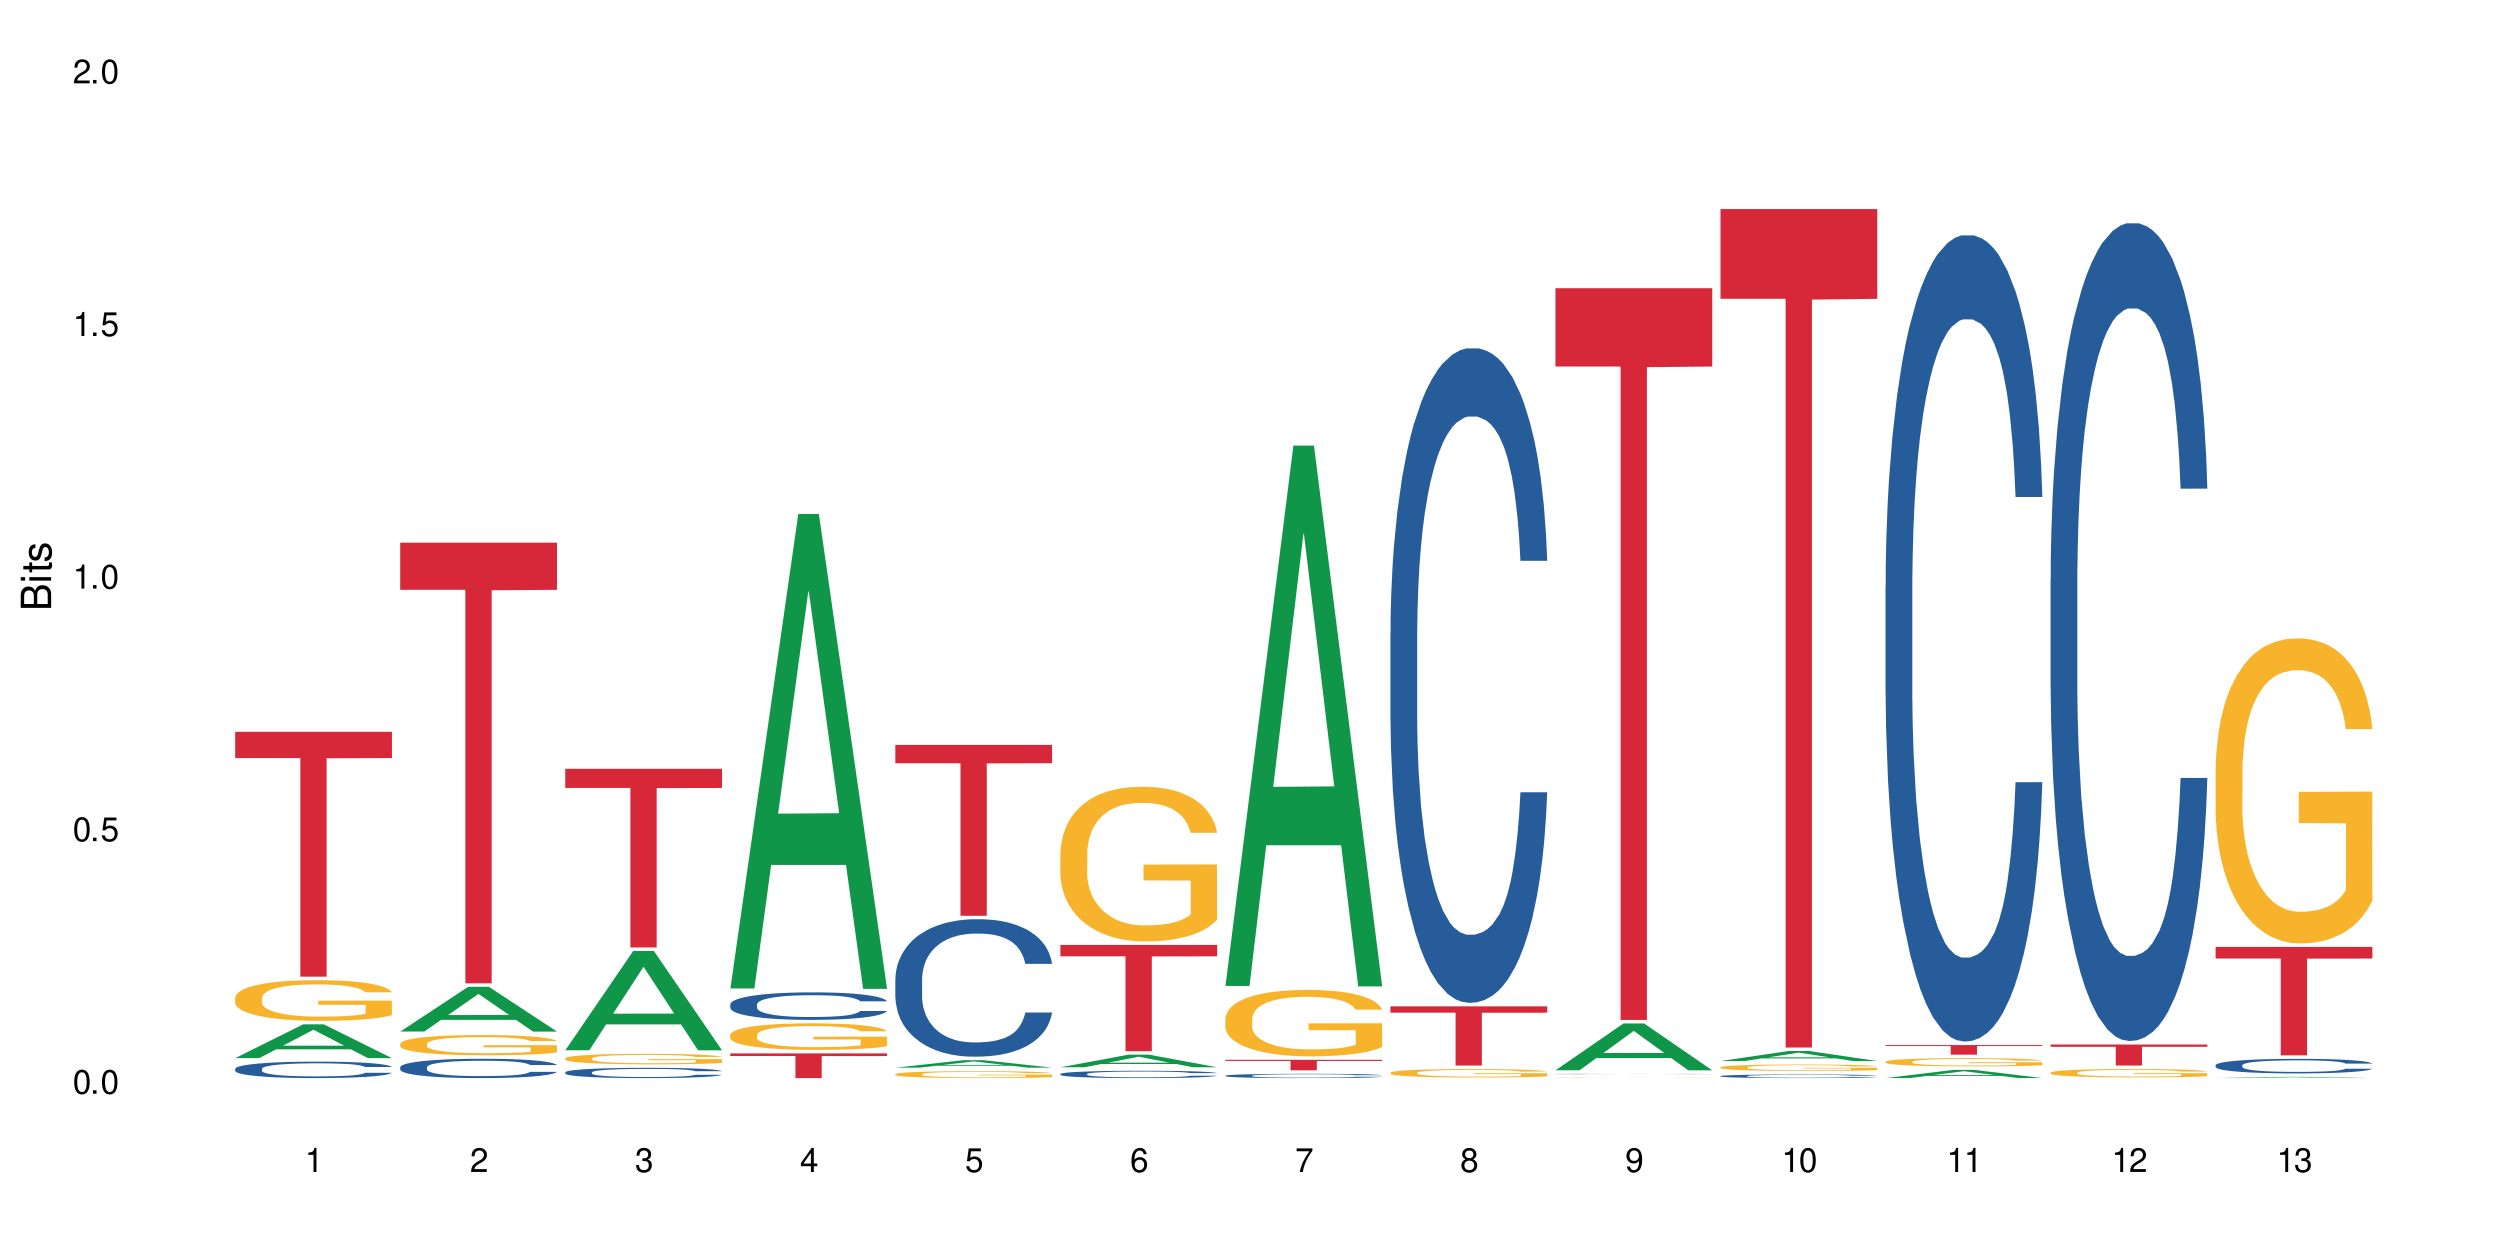 <?xml version="1.0" encoding="UTF-8"?>
<svg xmlns="http://www.w3.org/2000/svg" xmlns:xlink="http://www.w3.org/1999/xlink" width="720" height="360" viewBox="0 0 720 360">
<defs>
<g>
<g id="glyph-0-0">
</g>
<g id="glyph-0-1">
<path d="M 2.641 -6.938 C 2 -6.938 1.422 -6.656 1.078 -6.172 C 0.641 -5.562 0.406 -4.641 0.406 -3.359 C 0.406 -1.016 1.188 0.219 2.641 0.219 C 4.078 0.219 4.859 -1.016 4.859 -3.297 C 4.859 -4.641 4.656 -5.547 4.203 -6.172 C 3.844 -6.656 3.281 -6.938 2.641 -6.938 Z M 2.641 -6.188 C 3.547 -6.188 4 -5.25 4 -3.375 C 4 -1.406 3.562 -0.484 2.625 -0.484 C 1.734 -0.484 1.281 -1.438 1.281 -3.344 C 1.281 -5.25 1.734 -6.188 2.641 -6.188 Z M 2.641 -6.188 "/>
</g>
<g id="glyph-0-2">
<path d="M 1.828 -1 L 0.828 -1 L 0.828 0 L 1.828 0 Z M 1.828 -1 "/>
</g>
<g id="glyph-0-3">
<path d="M 4.562 -6.797 L 1.062 -6.797 L 0.547 -3.094 L 1.328 -3.094 C 1.719 -3.562 2.047 -3.734 2.578 -3.734 C 3.484 -3.734 4.062 -3.109 4.062 -2.094 C 4.062 -1.125 3.484 -0.531 2.578 -0.531 C 1.828 -0.531 1.375 -0.906 1.188 -1.672 L 0.328 -1.672 C 0.453 -1.109 0.547 -0.844 0.75 -0.594 C 1.125 -0.078 1.828 0.219 2.594 0.219 C 3.969 0.219 4.922 -0.781 4.922 -2.219 C 4.922 -3.562 4.031 -4.484 2.719 -4.484 C 2.25 -4.484 1.859 -4.359 1.469 -4.062 L 1.734 -5.969 L 4.562 -5.969 Z M 4.562 -6.797 "/>
</g>
<g id="glyph-0-4">
<path d="M 2.484 -4.938 L 2.484 0 L 3.328 0 L 3.328 -6.938 L 2.766 -6.938 C 2.469 -5.875 2.281 -5.734 0.984 -5.562 L 0.984 -4.938 Z M 2.484 -4.938 "/>
</g>
<g id="glyph-0-5">
<path d="M 4.859 -0.828 L 1.281 -0.828 C 1.359 -1.406 1.672 -1.781 2.5 -2.281 L 3.469 -2.828 C 4.406 -3.344 4.906 -4.062 4.906 -4.906 C 4.906 -5.484 4.672 -6.031 4.266 -6.406 C 3.859 -6.766 3.375 -6.938 2.719 -6.938 C 1.859 -6.938 1.219 -6.625 0.844 -6.031 C 0.609 -5.672 0.5 -5.234 0.484 -4.531 L 1.328 -4.531 C 1.359 -5.016 1.406 -5.281 1.531 -5.516 C 1.75 -5.938 2.188 -6.203 2.703 -6.203 C 3.469 -6.203 4.031 -5.641 4.031 -4.891 C 4.031 -4.344 3.719 -3.859 3.125 -3.516 L 2.234 -3 C 0.812 -2.172 0.406 -1.531 0.328 -0.016 L 4.859 -0.016 Z M 4.859 -0.828 "/>
</g>
<g id="glyph-0-6">
<path d="M 2.125 -3.188 L 2.578 -3.188 C 3.5 -3.188 3.984 -2.766 3.984 -1.922 C 3.984 -1.062 3.469 -0.531 2.594 -0.531 C 1.656 -0.531 1.203 -1 1.156 -2.016 L 0.312 -2.016 C 0.344 -1.453 0.438 -1.094 0.609 -0.781 C 0.953 -0.109 1.625 0.219 2.547 0.219 C 3.953 0.219 4.859 -0.625 4.859 -1.938 C 4.859 -2.828 4.516 -3.297 3.703 -3.594 C 4.344 -3.844 4.656 -4.328 4.656 -5.031 C 4.656 -6.219 3.875 -6.938 2.578 -6.938 C 1.203 -6.938 0.484 -6.172 0.453 -4.703 L 1.297 -4.703 C 1.312 -5.125 1.344 -5.359 1.453 -5.578 C 1.641 -5.969 2.062 -6.203 2.594 -6.203 C 3.344 -6.203 3.797 -5.75 3.797 -5 C 3.797 -4.516 3.609 -4.219 3.25 -4.047 C 3.016 -3.953 2.703 -3.922 2.125 -3.906 Z M 2.125 -3.188 "/>
</g>
<g id="glyph-0-7">
<path d="M 3.141 -1.672 L 3.141 0 L 3.984 0 L 3.984 -1.672 L 4.984 -1.672 L 4.984 -2.438 L 3.984 -2.438 L 3.984 -6.938 L 3.359 -6.938 L 0.266 -2.578 L 0.266 -1.672 Z M 3.141 -2.438 L 1 -2.438 L 3.141 -5.5 Z M 3.141 -2.438 "/>
</g>
<g id="glyph-0-8">
<path d="M 4.781 -5.125 C 4.609 -6.266 3.891 -6.938 2.844 -6.938 C 2.094 -6.938 1.422 -6.578 1.031 -5.953 C 0.594 -5.266 0.406 -4.422 0.406 -3.172 C 0.406 -2 0.578 -1.25 0.984 -0.641 C 1.359 -0.078 1.953 0.219 2.703 0.219 C 3.984 0.219 4.922 -0.75 4.922 -2.094 C 4.922 -3.375 4.062 -4.281 2.844 -4.281 C 2.172 -4.281 1.641 -4.031 1.281 -3.516 C 1.281 -5.234 1.828 -6.188 2.797 -6.188 C 3.391 -6.188 3.797 -5.797 3.938 -5.125 Z M 2.734 -3.531 C 3.547 -3.531 4.062 -2.953 4.062 -2.031 C 4.062 -1.156 3.484 -0.531 2.703 -0.531 C 1.922 -0.531 1.328 -1.188 1.328 -2.078 C 1.328 -2.938 1.906 -3.531 2.734 -3.531 Z M 2.734 -3.531 "/>
</g>
<g id="glyph-0-9">
<path d="M 4.984 -6.797 L 0.438 -6.797 L 0.438 -5.969 L 4.109 -5.969 C 2.5 -3.656 1.828 -2.234 1.328 0 L 2.219 0 C 2.594 -2.172 3.453 -4.047 4.984 -6.094 Z M 4.984 -6.797 "/>
</g>
<g id="glyph-0-10">
<path d="M 3.75 -3.656 C 4.469 -4.094 4.688 -4.438 4.688 -5.078 C 4.688 -6.172 3.844 -6.938 2.641 -6.938 C 1.438 -6.938 0.594 -6.172 0.594 -5.094 C 0.594 -4.438 0.812 -4.094 1.516 -3.656 C 0.734 -3.266 0.359 -2.703 0.359 -1.922 C 0.359 -0.656 1.281 0.219 2.641 0.219 C 3.984 0.219 4.922 -0.656 4.922 -1.922 C 4.922 -2.703 4.531 -3.266 3.75 -3.656 Z M 2.641 -6.188 C 3.359 -6.188 3.812 -5.75 3.812 -5.062 C 3.812 -4.406 3.344 -3.984 2.641 -3.984 C 1.922 -3.984 1.453 -4.406 1.453 -5.078 C 1.453 -5.75 1.922 -6.188 2.641 -6.188 Z M 2.641 -3.266 C 3.484 -3.266 4.062 -2.719 4.062 -1.906 C 4.062 -1.078 3.484 -0.531 2.625 -0.531 C 1.797 -0.531 1.219 -1.094 1.219 -1.906 C 1.219 -2.719 1.781 -3.266 2.641 -3.266 Z M 2.641 -3.266 "/>
</g>
<g id="glyph-0-11">
<path d="M 0.516 -1.578 C 0.672 -0.453 1.406 0.219 2.438 0.219 C 3.188 0.219 3.859 -0.141 4.266 -0.766 C 4.688 -1.453 4.891 -2.297 4.891 -3.547 C 4.891 -4.719 4.703 -5.453 4.312 -6.078 C 3.938 -6.641 3.344 -6.938 2.594 -6.938 C 1.297 -6.938 0.359 -5.969 0.359 -4.625 C 0.359 -3.344 1.234 -2.453 2.453 -2.453 C 3.094 -2.453 3.578 -2.672 4.016 -3.203 C 4 -1.484 3.469 -0.531 2.5 -0.531 C 1.906 -0.531 1.484 -0.906 1.359 -1.578 Z M 2.578 -6.203 C 3.375 -6.203 3.969 -5.531 3.969 -4.641 C 3.969 -3.797 3.391 -3.188 2.547 -3.188 C 1.734 -3.188 1.234 -3.766 1.234 -4.688 C 1.234 -5.562 1.797 -6.203 2.578 -6.203 Z M 2.578 -6.203 "/>
</g>
<g id="glyph-1-0">
</g>
<g id="glyph-1-1">
<path d="M 0 -0.953 L 0 -4.891 C 0 -5.719 -0.234 -6.344 -0.734 -6.797 C -1.188 -7.234 -1.812 -7.469 -2.5 -7.469 C -3.547 -7.469 -4.188 -7 -4.625 -5.875 C -4.984 -6.688 -5.625 -7.094 -6.531 -7.094 C -7.172 -7.094 -7.734 -6.859 -8.141 -6.391 C -8.562 -5.922 -8.75 -5.344 -8.75 -4.5 L -8.75 -0.953 Z M -4.984 -2.062 L -7.766 -2.062 L -7.766 -4.219 C -7.766 -4.844 -7.688 -5.203 -7.453 -5.5 C -7.219 -5.812 -6.859 -5.969 -6.375 -5.969 C -5.891 -5.969 -5.531 -5.812 -5.297 -5.5 C -5.062 -5.203 -4.984 -4.844 -4.984 -4.219 Z M -0.984 -2.062 L -4 -2.062 L -4 -4.781 C -4 -5.766 -3.438 -6.359 -2.484 -6.359 C -1.547 -6.359 -0.984 -5.766 -0.984 -4.781 Z M -0.984 -2.062 "/>
</g>
<g id="glyph-1-2">
<path d="M -6.281 -1.797 L -6.281 -0.797 L 0 -0.797 L 0 -1.797 Z M -8.75 -1.797 L -8.75 -0.797 L -7.484 -0.797 L -7.484 -1.797 Z M -8.75 -1.797 "/>
</g>
<g id="glyph-1-3">
<path d="M -6.281 -3.047 L -6.281 -2.016 L -8.016 -2.016 L -8.016 -1.016 L -6.281 -1.016 L -6.281 -0.172 L -5.469 -0.172 L -5.469 -1.016 L -0.719 -1.016 C -0.078 -1.016 0.281 -1.453 0.281 -2.234 C 0.281 -2.5 0.25 -2.719 0.188 -3.047 L -0.641 -3.047 C -0.609 -2.906 -0.594 -2.766 -0.594 -2.562 C -0.594 -2.141 -0.719 -2.016 -1.156 -2.016 L -5.469 -2.016 L -5.469 -3.047 Z M -6.281 -3.047 "/>
</g>
<g id="glyph-1-4">
<path d="M -4.531 -5.25 C -5.766 -5.25 -6.469 -4.422 -6.469 -2.969 C -6.469 -1.516 -5.719 -0.562 -4.547 -0.562 C -3.562 -0.562 -3.094 -1.062 -2.734 -2.562 L -2.516 -3.484 C -2.344 -4.188 -2.094 -4.469 -1.641 -4.469 C -1.047 -4.469 -0.641 -3.875 -0.641 -3 C -0.641 -2.453 -0.797 -2 -1.062 -1.75 C -1.25 -1.594 -1.422 -1.531 -1.875 -1.469 L -1.875 -0.406 C -0.422 -0.453 0.281 -1.266 0.281 -2.922 C 0.281 -4.5 -0.5 -5.516 -1.719 -5.516 C -2.656 -5.516 -3.172 -4.984 -3.469 -3.734 L -3.703 -2.766 C -3.891 -1.953 -4.156 -1.609 -4.594 -1.609 C -5.188 -1.609 -5.547 -2.125 -5.547 -2.938 C -5.547 -3.75 -5.203 -4.172 -4.531 -4.203 Z M -4.531 -5.25 "/>
</g>
</g>
</defs>
<rect x="-72" y="-36" width="864" height="432" fill="rgb(100%, 100%, 100%)" fill-opacity="1"/>
<path fill-rule="nonzero" fill="rgb(6.275%, 58.824%, 28.235%)" fill-opacity="1" d="M 67.73 304.738 L 67.777 304.73 L 87.316 295.008 L 93.25 295.008 L 112.883 304.75 L 105.984 304.75 L 101.066 302.207 L 79.5 302.207 L 74.676 304.738 L 67.73 304.738 L 81.574 301.156 L 99.086 301.145 L 90.355 296.602 L 90.258 296.59 L 90.164 296.617 L 81.527 301.145 L 81.574 301.156 Z M 67.73 304.738 "/>
<path fill-rule="nonzero" fill="rgb(14.51%, 36.078%, 60%)" fill-opacity="1" d="M 67.73 307.816 L 67.785 307.812 L 67.785 307.707 L 67.953 307.543 L 68.336 307.336 L 68.723 307.191 L 69.715 306.938 L 71.09 306.691 L 72.523 306.5 L 73.566 306.387 L 74.504 306.301 L 76.652 306.141 L 78.027 306.059 L 79.516 305.984 L 81.332 305.91 L 82.652 305.867 L 85.629 305.797 L 87.828 305.766 L 89.535 305.754 L 93.227 305.754 L 95.43 305.773 L 97.027 305.793 L 98.789 305.828 L 100.273 305.867 L 102.863 305.961 L 105.176 306.082 L 106.223 306.152 L 107.875 306.285 L 109.141 306.418 L 110.02 306.531 L 111.012 306.691 L 111.895 306.883 L 112.555 307.105 L 112.883 307.293 L 105.176 307.293 L 104.789 307.117 L 104.348 306.984 L 103.523 306.805 L 102.699 306.68 L 101.543 306.555 L 100.496 306.473 L 99.062 306.391 L 97.797 306.34 L 96.477 306.301 L 95.207 306.273 L 92.785 306.246 L 89.977 306.246 L 88.93 306.258 L 86.785 306.293 L 85.629 306.32 L 83.977 306.383 L 82.82 306.438 L 81.441 306.523 L 80.508 306.598 L 79.352 306.711 L 78.523 306.812 L 77.586 306.953 L 77.035 307.062 L 76.543 307.184 L 76.102 307.324 L 75.77 307.477 L 75.551 307.637 L 75.441 307.793 L 75.441 308.465 L 75.551 308.621 L 75.824 308.801 L 76.543 309.066 L 77.586 309.297 L 78.801 309.477 L 79.957 309.609 L 80.617 309.668 L 81.496 309.738 L 82.875 309.824 L 84.855 309.91 L 86.012 309.945 L 87.773 309.98 L 89.594 309.996 L 92.016 309.996 L 94.164 309.98 L 95.594 309.957 L 97.082 309.926 L 99.117 309.852 L 100.383 309.781 L 101.484 309.699 L 102.312 309.617 L 102.863 309.547 L 103.688 309.414 L 104.348 309.266 L 104.844 309.113 L 105.176 308.969 L 112.883 308.969 L 112.555 309.141 L 112.059 309.309 L 111.562 309.434 L 110.793 309.586 L 109.91 309.719 L 108.645 309.871 L 107.598 309.973 L 106.223 310.078 L 104.957 310.164 L 103.578 310.234 L 101.543 310.324 L 100.219 310.367 L 98.789 310.406 L 97.082 310.438 L 94.934 310.469 L 92.621 310.488 L 90.473 310.492 L 88.16 310.484 L 86.453 310.465 L 84.195 310.426 L 81.387 310.348 L 79.352 310.266 L 77.754 310.184 L 76.375 310.098 L 74.836 309.98 L 72.852 309.789 L 71.641 309.641 L 70.816 309.52 L 69.879 309.352 L 69.219 309.199 L 68.445 308.957 L 67.895 308.652 L 67.73 308.414 Z M 67.73 307.816 "/>
<path fill-rule="nonzero" fill="rgb(96.863%, 70.196%, 16.863%)" fill-opacity="1" d="M 67.73 287.309 L 67.785 287.301 L 67.785 287.086 L 68.008 286.605 L 68.559 285.941 L 69.273 285.395 L 70.043 284.969 L 70.539 284.742 L 71.367 284.422 L 72.082 284.188 L 73.898 283.707 L 76.211 283.258 L 77.477 283.066 L 78.91 282.883 L 80.945 282.68 L 81.883 282.605 L 84.746 282.434 L 87.996 282.328 L 91.574 282.293 L 93.227 282.305 L 95.484 282.348 L 98.566 282.465 L 100.328 282.574 L 101.707 282.68 L 103.137 282.82 L 104.898 283.031 L 106.551 283.289 L 107.875 283.547 L 109.195 283.867 L 110.297 284.207 L 111.234 284.582 L 112.059 285.031 L 112.555 285.406 L 112.883 285.781 L 105.23 285.781 L 104.789 285.406 L 104.293 285.117 L 103.469 284.766 L 102.641 284.508 L 101.816 284.305 L 100.273 284.027 L 98.953 283.855 L 97.301 283.707 L 95.703 283.609 L 93.887 283.547 L 92.785 283.523 L 89.867 283.523 L 87.223 283.598 L 85.684 283.684 L 84.582 283.77 L 83.039 283.93 L 82.102 284.059 L 81.551 284.145 L 79.902 284.477 L 78.801 284.773 L 78.195 284.98 L 77.422 285.301 L 76.871 285.59 L 76.266 286.016 L 75.938 286.336 L 75.496 287.062 L 75.441 288.988 L 75.605 289.395 L 75.938 289.832 L 76.375 290.219 L 77.035 290.625 L 77.699 290.934 L 78.855 291.352 L 79.844 291.629 L 80.617 291.812 L 82.102 292.102 L 82.707 292.195 L 84.141 292.391 L 85.629 292.539 L 87.445 292.668 L 88.82 292.73 L 91.023 292.785 L 93.832 292.785 L 97.137 292.719 L 99.227 292.637 L 100.66 292.551 L 101.598 292.473 L 102.754 292.355 L 103.578 292.25 L 104.348 292.133 L 105.285 291.949 L 105.285 289.395 L 91.684 289.383 L 91.684 288.188 L 112.828 288.176 L 112.883 292.355 L 111.727 292.645 L 110.297 292.922 L 108.918 293.137 L 107.488 293.32 L 105.449 293.523 L 103.797 293.652 L 101.266 293.801 L 98.953 293.898 L 96.531 293.961 L 94.383 293.992 L 91.852 294.004 L 89.594 293.98 L 87.168 293.918 L 85.242 293.832 L 83.48 293.727 L 81.719 293.586 L 79.516 293.363 L 78.082 293.18 L 76.598 292.957 L 75.109 292.688 L 73.789 292.398 L 72.906 292.176 L 72.027 291.918 L 71.09 291.598 L 70.207 291.234 L 69.547 290.902 L 68.941 290.527 L 68.5 290.176 L 68.062 289.695 L 67.84 289.309 L 67.73 288.977 Z M 67.73 287.309 "/>
<path fill-rule="nonzero" fill="rgb(83.922%, 15.686%, 22.353%)" fill-opacity="1" d="M 67.73 210.766 L 112.883 210.766 L 112.883 218.316 L 94.066 218.383 L 94.066 281.289 L 86.496 281.289 L 86.496 218.449 L 86.387 218.316 L 67.73 218.316 Z M 67.73 210.766 "/>
<path fill-rule="nonzero" fill="rgb(6.275%, 58.824%, 28.235%)" fill-opacity="1" d="M 115.262 297.082 L 115.309 297.07 L 134.848 284.195 L 140.781 284.195 L 160.414 297.094 L 153.516 297.094 L 148.598 293.727 L 127.031 293.727 L 122.207 297.082 L 115.262 297.082 L 129.105 292.336 L 146.617 292.32 L 137.887 286.305 L 137.789 286.289 L 137.691 286.328 L 129.059 292.32 L 129.105 292.336 Z M 115.262 297.082 "/>
<path fill-rule="nonzero" fill="rgb(14.51%, 36.078%, 60%)" fill-opacity="1" d="M 115.262 307.348 L 115.316 307.34 L 115.316 307.219 L 115.48 307.027 L 115.867 306.781 L 116.254 306.613 L 117.242 306.312 L 118.621 306.023 L 120.051 305.801 L 121.098 305.668 L 122.035 305.566 L 124.184 305.375 L 125.559 305.281 L 127.047 305.195 L 128.863 305.105 L 130.184 305.055 L 133.156 304.977 L 135.359 304.938 L 137.066 304.926 L 140.758 304.926 L 142.961 304.945 L 144.555 304.969 L 146.316 305.012 L 147.805 305.055 L 150.395 305.168 L 152.707 305.312 L 153.75 305.391 L 155.402 305.551 L 156.672 305.703 L 157.551 305.836 L 158.543 306.023 L 159.422 306.254 L 160.086 306.512 L 160.414 306.73 L 152.707 306.73 L 152.32 306.527 L 151.879 306.371 L 151.055 306.16 L 150.227 306.012 L 149.07 305.867 L 148.023 305.77 L 146.594 305.672 L 145.328 305.609 L 144.004 305.566 L 142.738 305.535 L 140.316 305.504 L 137.508 305.504 L 136.461 305.516 L 134.312 305.555 L 133.156 305.59 L 131.504 305.66 L 130.348 305.727 L 128.973 305.828 L 128.035 305.918 L 126.879 306.047 L 126.055 306.164 L 125.117 306.332 L 124.566 306.461 L 124.07 306.602 L 123.633 306.77 L 123.301 306.949 L 123.082 307.137 L 122.969 307.32 L 122.969 308.109 L 123.082 308.293 L 123.355 308.508 L 124.07 308.816 L 125.117 309.086 L 126.328 309.301 L 127.484 309.453 L 128.145 309.523 L 129.027 309.605 L 130.402 309.707 L 132.387 309.809 L 133.543 309.852 L 135.305 309.891 L 137.121 309.91 L 139.547 309.91 L 141.691 309.891 L 143.125 309.867 L 144.609 309.824 L 146.648 309.738 L 147.914 309.656 L 149.016 309.559 L 149.844 309.465 L 150.395 309.383 L 151.219 309.223 L 151.879 309.051 L 152.375 308.871 L 152.707 308.699 L 160.414 308.699 L 160.086 308.902 L 159.59 309.102 L 159.094 309.25 L 158.324 309.426 L 157.441 309.586 L 156.176 309.762 L 155.129 309.879 L 153.75 310.008 L 152.484 310.105 L 151.109 310.191 L 149.07 310.293 L 147.75 310.344 L 146.316 310.391 L 144.609 310.43 L 142.465 310.465 L 140.152 310.484 L 138.004 310.492 L 135.691 310.48 L 133.984 310.461 L 131.727 310.414 L 128.918 310.324 L 126.879 310.227 L 125.281 310.129 L 123.906 310.027 L 122.363 309.891 L 120.383 309.668 L 119.172 309.492 L 118.344 309.352 L 117.41 309.152 L 116.746 308.977 L 115.977 308.691 L 115.426 308.328 L 115.262 308.047 Z M 115.262 307.348 "/>
<path fill-rule="nonzero" fill="rgb(96.863%, 70.196%, 16.863%)" fill-opacity="1" d="M 115.262 300.59 L 115.316 300.586 L 115.316 300.48 L 115.535 300.242 L 116.086 299.91 L 116.805 299.641 L 117.574 299.426 L 118.07 299.316 L 118.895 299.156 L 119.609 299.039 L 121.43 298.801 L 123.742 298.578 L 125.008 298.48 L 126.438 298.391 L 128.477 298.289 L 129.414 298.254 L 132.277 298.168 L 135.523 298.113 L 139.105 298.098 L 140.758 298.105 L 143.016 298.125 L 146.098 298.184 L 147.859 298.238 L 149.238 298.289 L 150.668 298.359 L 152.43 298.465 L 154.082 298.594 L 155.402 298.719 L 156.727 298.879 L 157.828 299.051 L 158.762 299.234 L 159.59 299.461 L 160.086 299.645 L 160.414 299.832 L 152.762 299.832 L 152.32 299.645 L 151.824 299.504 L 151 299.328 L 150.172 299.199 L 149.348 299.098 L 147.805 298.961 L 146.484 298.875 L 144.832 298.801 L 143.234 298.754 L 141.418 298.719 L 140.316 298.711 L 137.398 298.711 L 134.754 298.746 L 133.211 298.789 L 132.109 298.832 L 130.57 298.91 L 129.633 298.977 L 129.082 299.02 L 127.43 299.184 L 126.328 299.332 L 125.723 299.434 L 124.953 299.594 L 124.402 299.734 L 123.797 299.949 L 123.465 300.109 L 123.023 300.469 L 122.969 301.426 L 123.137 301.629 L 123.465 301.848 L 123.906 302.039 L 124.566 302.238 L 125.227 302.395 L 126.383 302.602 L 127.375 302.738 L 128.145 302.828 L 129.633 302.973 L 130.238 303.02 L 131.672 303.117 L 133.156 303.191 L 134.973 303.254 L 136.352 303.285 L 138.555 303.312 L 141.363 303.312 L 144.668 303.281 L 146.758 303.238 L 148.191 303.195 L 149.125 303.16 L 150.281 303.102 L 151.109 303.047 L 151.879 302.988 L 152.816 302.898 L 152.816 301.629 L 139.215 301.621 L 139.215 301.027 L 160.359 301.023 L 160.414 303.102 L 159.258 303.242 L 157.828 303.383 L 156.449 303.488 L 155.02 303.578 L 152.98 303.68 L 151.328 303.742 L 148.797 303.816 L 146.484 303.867 L 144.059 303.898 L 141.914 303.914 L 139.379 303.918 L 137.121 303.906 L 134.699 303.875 L 132.773 303.832 L 131.012 303.781 L 129.246 303.711 L 127.047 303.602 L 125.613 303.508 L 124.125 303.398 L 122.641 303.266 L 121.316 303.121 L 120.438 303.012 L 119.555 302.883 L 118.621 302.723 L 117.738 302.543 L 117.078 302.379 L 116.473 302.191 L 116.031 302.016 L 115.59 301.777 L 115.371 301.586 L 115.262 301.422 Z M 115.262 300.59 "/>
<path fill-rule="nonzero" fill="rgb(83.922%, 15.686%, 22.353%)" fill-opacity="1" d="M 115.262 156.289 L 160.414 156.289 L 160.414 169.871 L 141.598 169.992 L 141.598 283.191 L 134.023 283.191 L 134.023 170.109 L 133.914 169.871 L 115.262 169.871 Z M 115.262 156.289 "/>
<path fill-rule="nonzero" fill="rgb(6.275%, 58.824%, 28.235%)" fill-opacity="1" d="M 162.793 302.469 L 162.84 302.441 L 182.379 273.867 L 188.312 273.867 L 207.945 302.496 L 201.047 302.496 L 196.125 295.023 L 174.562 295.023 L 169.738 302.469 L 162.793 302.469 L 176.637 291.934 L 194.148 291.906 L 185.418 278.547 L 185.32 278.52 L 185.223 278.598 L 176.59 291.906 L 176.637 291.934 Z M 162.793 302.469 "/>
<path fill-rule="nonzero" fill="rgb(14.51%, 36.078%, 60%)" fill-opacity="1" d="M 162.793 308.82 L 162.848 308.82 L 162.848 308.754 L 163.012 308.652 L 163.398 308.523 L 163.781 308.434 L 164.773 308.273 L 166.148 308.117 L 167.582 308 L 168.629 307.93 L 169.562 307.875 L 171.711 307.777 L 173.09 307.723 L 174.574 307.68 L 176.391 307.633 L 177.715 307.605 L 180.688 307.562 L 182.891 307.543 L 184.598 307.535 L 188.285 307.535 L 190.488 307.547 L 192.086 307.559 L 193.848 307.582 L 195.336 307.605 L 197.922 307.664 L 200.234 307.742 L 201.281 307.785 L 202.934 307.867 L 204.199 307.949 L 205.082 308.02 L 206.074 308.117 L 206.953 308.242 L 207.613 308.379 L 207.945 308.496 L 200.234 308.496 L 199.852 308.387 L 199.41 308.301 L 198.582 308.191 L 197.758 308.113 L 196.602 308.035 L 195.555 307.984 L 194.125 307.934 L 192.855 307.898 L 191.535 307.875 L 190.27 307.859 L 187.848 307.844 L 185.039 307.844 L 183.992 307.848 L 181.844 307.871 L 180.688 307.891 L 179.035 307.926 L 177.879 307.961 L 176.504 308.016 L 175.566 308.062 L 174.41 308.133 L 173.586 308.195 L 172.648 308.285 L 172.098 308.352 L 171.602 308.426 L 171.16 308.516 L 170.832 308.609 L 170.609 308.711 L 170.5 308.809 L 170.5 309.227 L 170.609 309.324 L 170.887 309.438 L 171.602 309.602 L 172.648 309.746 L 173.859 309.859 L 175.016 309.941 L 175.676 309.977 L 176.559 310.02 L 177.934 310.074 L 179.918 310.129 L 181.074 310.152 L 182.836 310.172 L 184.652 310.184 L 187.074 310.184 L 189.223 310.172 L 190.656 310.16 L 192.141 310.137 L 194.18 310.09 L 195.445 310.047 L 196.547 309.996 L 197.371 309.945 L 197.922 309.902 L 198.75 309.82 L 199.41 309.727 L 199.906 309.633 L 200.234 309.539 L 207.945 309.539 L 207.613 309.648 L 207.117 309.754 L 206.625 309.832 L 205.852 309.926 L 204.973 310.012 L 203.703 310.105 L 202.66 310.168 L 201.281 310.234 L 200.016 310.285 L 198.641 310.332 L 196.602 310.387 L 195.281 310.414 L 193.848 310.438 L 192.141 310.457 L 189.992 310.477 L 187.68 310.488 L 185.535 310.492 L 183.219 310.484 L 181.512 310.477 L 179.254 310.449 L 176.449 310.402 L 174.41 310.352 L 172.812 310.301 L 171.438 310.246 L 169.895 310.172 L 167.914 310.055 L 166.699 309.961 L 165.875 309.887 L 164.938 309.781 L 164.277 309.688 L 163.508 309.535 L 162.957 309.344 L 162.793 309.195 Z M 162.793 308.82 "/>
<path fill-rule="nonzero" fill="rgb(96.863%, 70.196%, 16.863%)" fill-opacity="1" d="M 162.793 304.797 L 162.848 304.797 L 162.848 304.742 L 163.066 304.617 L 163.617 304.445 L 164.332 304.305 L 165.105 304.191 L 165.602 304.133 L 166.426 304.051 L 167.141 303.992 L 168.957 303.867 L 171.27 303.75 L 172.539 303.699 L 173.969 303.652 L 176.008 303.602 L 176.941 303.582 L 179.805 303.539 L 183.055 303.508 L 186.633 303.5 L 188.285 303.504 L 190.543 303.516 L 193.629 303.547 L 195.391 303.574 L 196.766 303.602 L 198.199 303.637 L 199.961 303.691 L 201.613 303.758 L 202.934 303.824 L 204.254 303.906 L 205.355 303.996 L 206.293 304.094 L 207.117 304.211 L 207.613 304.305 L 207.945 304.402 L 200.289 304.402 L 199.852 304.305 L 199.355 304.23 L 198.527 304.141 L 197.703 304.074 L 196.875 304.02 L 195.336 303.949 L 194.012 303.906 L 192.363 303.867 L 190.766 303.84 L 188.949 303.824 L 187.848 303.82 L 184.926 303.82 L 182.285 303.84 L 180.742 303.859 L 179.641 303.883 L 178.098 303.926 L 177.164 303.957 L 176.613 303.98 L 174.961 304.066 L 173.859 304.145 L 173.254 304.195 L 172.484 304.277 L 171.934 304.352 L 171.328 304.465 L 170.996 304.547 L 170.555 304.734 L 170.5 305.234 L 170.664 305.34 L 170.996 305.453 L 171.438 305.551 L 172.098 305.656 L 172.758 305.738 L 173.914 305.844 L 174.906 305.918 L 175.676 305.965 L 177.164 306.039 L 177.77 306.062 L 179.199 306.113 L 180.688 306.152 L 182.504 306.184 L 183.883 306.199 L 186.082 306.215 L 188.891 306.215 L 192.195 306.199 L 194.289 306.176 L 195.719 306.152 L 196.656 306.133 L 197.812 306.105 L 198.641 306.078 L 199.41 306.047 L 200.348 306 L 200.348 305.34 L 186.746 305.336 L 186.746 305.027 L 207.891 305.023 L 207.945 306.105 L 206.789 306.18 L 205.355 306.25 L 203.98 306.305 L 202.547 306.352 L 200.512 306.406 L 198.859 306.438 L 196.324 306.477 L 194.012 306.504 L 191.59 306.52 L 189.441 306.527 L 186.91 306.531 L 184.652 306.523 L 182.23 306.508 L 180.301 306.484 L 178.539 306.457 L 176.777 306.422 L 174.574 306.363 L 173.145 306.316 L 171.656 306.258 L 170.172 306.191 L 168.848 306.117 L 167.969 306.059 L 167.086 305.992 L 166.148 305.906 L 165.27 305.812 L 164.609 305.727 L 164.004 305.633 L 163.562 305.539 L 163.121 305.414 L 162.902 305.316 L 162.793 305.23 Z M 162.793 304.797 "/>
<path fill-rule="nonzero" fill="rgb(83.922%, 15.686%, 22.353%)" fill-opacity="1" d="M 162.793 221.422 L 207.945 221.422 L 207.945 226.93 L 189.125 226.977 L 189.125 272.863 L 181.555 272.863 L 181.555 227.023 L 181.445 226.93 L 162.793 226.93 Z M 162.793 221.422 "/>
<path fill-rule="nonzero" fill="rgb(6.275%, 58.824%, 28.235%)" fill-opacity="1" d="M 210.32 284.672 L 210.371 284.543 L 229.906 148.031 L 235.84 148.031 L 255.477 284.801 L 248.578 284.801 L 243.656 249.098 L 222.094 249.098 L 217.27 284.672 L 210.32 284.672 L 224.168 234.332 L 241.68 234.203 L 232.945 170.379 L 232.852 170.25 L 232.754 170.633 L 224.117 234.203 L 224.168 234.332 Z M 210.32 284.672 "/>
<path fill-rule="nonzero" fill="rgb(14.51%, 36.078%, 60%)" fill-opacity="1" d="M 210.32 289.25 L 210.375 289.242 L 210.375 289.066 L 210.543 288.793 L 210.926 288.445 L 211.312 288.207 L 212.305 287.781 L 213.68 287.367 L 215.113 287.051 L 216.16 286.863 L 217.094 286.715 L 219.242 286.449 L 220.617 286.312 L 222.105 286.188 L 223.922 286.066 L 225.246 285.992 L 228.219 285.879 L 230.422 285.828 L 232.129 285.805 L 235.816 285.805 L 238.02 285.836 L 239.617 285.871 L 241.379 285.93 L 242.863 285.992 L 245.453 286.152 L 247.766 286.355 L 248.812 286.473 L 250.465 286.695 L 251.73 286.91 L 252.613 287.102 L 253.602 287.367 L 254.484 287.691 L 255.145 288.062 L 255.477 288.375 L 247.766 288.375 L 247.379 288.082 L 246.941 287.859 L 246.113 287.562 L 245.289 287.352 L 244.133 287.145 L 243.086 287.008 L 241.652 286.867 L 240.387 286.781 L 239.066 286.715 L 237.801 286.672 L 235.375 286.629 L 232.566 286.629 L 231.523 286.645 L 229.375 286.703 L 228.219 286.754 L 226.566 286.855 L 225.41 286.949 L 224.031 287.094 L 223.098 287.215 L 221.941 287.402 L 221.113 287.57 L 220.18 287.809 L 219.629 287.988 L 219.133 288.191 L 218.691 288.43 L 218.359 288.684 L 218.141 288.953 L 218.031 289.211 L 218.031 290.332 L 218.141 290.594 L 218.418 290.898 L 219.133 291.34 L 220.18 291.723 L 221.391 292.027 L 222.547 292.242 L 223.207 292.344 L 224.086 292.461 L 225.465 292.605 L 227.445 292.75 L 228.602 292.809 L 230.367 292.863 L 232.184 292.895 L 234.605 292.895 L 236.754 292.863 L 238.184 292.828 L 239.672 292.77 L 241.707 292.648 L 242.977 292.531 L 244.078 292.395 L 244.902 292.258 L 245.453 292.141 L 246.277 291.918 L 246.941 291.672 L 247.438 291.418 L 247.766 291.172 L 255.477 291.172 L 255.145 291.461 L 254.648 291.742 L 254.152 291.953 L 253.383 292.207 L 252.5 292.43 L 251.234 292.684 L 250.188 292.852 L 248.812 293.031 L 247.547 293.168 L 246.168 293.293 L 244.133 293.438 L 242.809 293.508 L 241.379 293.574 L 239.672 293.633 L 237.523 293.684 L 235.211 293.711 L 233.062 293.719 L 230.75 293.703 L 229.043 293.676 L 226.785 293.609 L 223.977 293.48 L 221.941 293.344 L 220.344 293.207 L 218.965 293.059 L 217.426 292.863 L 215.441 292.547 L 214.23 292.301 L 213.406 292.098 L 212.469 291.816 L 211.809 291.562 L 211.039 291.156 L 210.488 290.645 L 210.32 290.246 Z M 210.32 289.25 "/>
<path fill-rule="nonzero" fill="rgb(96.863%, 70.196%, 16.863%)" fill-opacity="1" d="M 210.32 298 L 210.375 297.992 L 210.375 297.852 L 210.598 297.539 L 211.148 297.105 L 211.863 296.75 L 212.633 296.469 L 213.129 296.324 L 213.957 296.113 L 214.672 295.961 L 216.488 295.645 L 218.801 295.352 L 220.066 295.227 L 221.5 295.109 L 223.539 294.977 L 224.473 294.926 L 227.336 294.816 L 230.586 294.746 L 234.164 294.723 L 235.816 294.73 L 238.074 294.758 L 241.156 294.836 L 242.922 294.906 L 244.297 294.977 L 245.73 295.066 L 247.492 295.207 L 249.145 295.375 L 250.465 295.539 L 251.785 295.75 L 252.887 295.973 L 253.824 296.219 L 254.648 296.512 L 255.145 296.758 L 255.477 297 L 247.82 297 L 247.379 296.758 L 246.887 296.566 L 246.059 296.336 L 245.234 296.168 L 244.406 296.035 L 242.863 295.855 L 241.543 295.742 L 239.891 295.645 L 238.293 295.582 L 236.477 295.539 L 235.375 295.527 L 232.457 295.527 L 229.816 295.574 L 228.273 295.633 L 227.172 295.688 L 225.629 295.793 L 224.695 295.875 L 224.145 295.934 L 222.492 296.148 L 221.391 296.344 L 220.785 296.477 L 220.012 296.688 L 219.461 296.875 L 218.855 297.152 L 218.527 297.363 L 218.086 297.84 L 218.031 299.098 L 218.195 299.359 L 218.527 299.648 L 218.965 299.898 L 219.629 300.164 L 220.289 300.367 L 221.445 300.641 L 222.438 300.82 L 223.207 300.941 L 224.695 301.129 L 225.301 301.191 L 226.73 301.316 L 228.219 301.414 L 230.035 301.5 L 231.41 301.539 L 233.613 301.574 L 236.422 301.574 L 239.727 301.531 L 241.82 301.477 L 243.25 301.422 L 244.188 301.371 L 245.344 301.297 L 246.168 301.227 L 246.941 301.148 L 247.875 301.031 L 247.875 299.359 L 234.273 299.355 L 234.273 298.57 L 255.422 298.566 L 255.477 301.297 L 254.32 301.484 L 252.887 301.664 L 251.512 301.805 L 250.078 301.926 L 248.043 302.059 L 246.391 302.141 L 243.855 302.238 L 241.543 302.301 L 239.121 302.344 L 236.973 302.363 L 234.441 302.371 L 232.184 302.355 L 229.758 302.316 L 227.832 302.258 L 226.07 302.191 L 224.309 302.098 L 222.105 301.953 L 220.672 301.832 L 219.188 301.688 L 217.699 301.512 L 216.379 301.324 L 215.496 301.176 L 214.617 301.008 L 213.68 300.801 L 212.801 300.562 L 212.137 300.348 L 211.531 300.102 L 211.094 299.871 L 210.652 299.559 L 210.43 299.305 L 210.32 299.09 Z M 210.32 298 "/>
<path fill-rule="nonzero" fill="rgb(83.922%, 15.686%, 22.353%)" fill-opacity="1" d="M 210.32 303.375 L 255.477 303.375 L 255.477 304.137 L 236.656 304.145 L 236.656 310.492 L 229.086 310.492 L 229.086 304.152 L 228.977 304.137 L 210.32 304.137 Z M 210.32 303.375 "/>
<path fill-rule="nonzero" fill="rgb(6.275%, 58.824%, 28.235%)" fill-opacity="1" d="M 257.852 307.488 L 257.898 307.488 L 277.438 305.34 L 283.371 305.34 L 303.004 307.492 L 296.105 307.492 L 291.188 306.93 L 269.621 306.93 L 264.797 307.488 L 257.852 307.488 L 271.695 306.695 L 289.207 306.695 L 280.477 305.691 L 280.379 305.688 L 280.285 305.695 L 271.648 306.695 L 271.695 306.695 Z M 257.852 307.488 "/>
<path fill-rule="nonzero" fill="rgb(14.51%, 36.078%, 60%)" fill-opacity="1" d="M 257.852 281.977 L 257.906 281.941 L 257.906 281.074 L 258.07 279.699 L 258.457 277.961 L 258.844 276.77 L 259.832 274.633 L 261.211 272.57 L 262.641 270.98 L 263.688 270.039 L 264.625 269.316 L 266.773 267.977 L 268.148 267.289 L 269.637 266.676 L 271.453 266.059 L 272.773 265.699 L 275.746 265.121 L 277.949 264.867 L 279.656 264.758 L 283.348 264.758 L 285.551 264.902 L 287.145 265.082 L 288.91 265.375 L 290.395 265.699 L 292.984 266.496 L 295.297 267.508 L 296.344 268.086 L 297.996 269.207 L 299.262 270.293 L 300.141 271.234 L 301.133 272.57 L 302.016 274.199 L 302.676 276.043 L 303.004 277.602 L 295.297 277.602 L 294.91 276.152 L 294.469 275.031 L 293.645 273.547 L 292.816 272.5 L 291.66 271.449 L 290.617 270.762 L 289.184 270.074 L 287.918 269.641 L 286.598 269.316 L 285.328 269.098 L 282.906 268.883 L 280.098 268.883 L 279.051 268.953 L 276.902 269.242 L 275.746 269.496 L 274.098 270.004 L 272.941 270.473 L 271.562 271.195 L 270.625 271.812 L 269.469 272.754 L 268.645 273.586 L 267.707 274.777 L 267.156 275.684 L 266.66 276.695 L 266.223 277.891 L 265.891 279.156 L 265.672 280.492 L 265.562 281.797 L 265.562 287.402 L 265.672 288.707 L 265.945 290.227 L 266.66 292.434 L 267.707 294.348 L 268.918 295.867 L 270.074 296.953 L 270.738 297.461 L 271.617 298.039 L 272.996 298.762 L 274.977 299.484 L 276.133 299.773 L 277.895 300.066 L 279.711 300.211 L 282.137 300.211 L 284.281 300.066 L 285.715 299.883 L 287.203 299.594 L 289.238 298.98 L 290.504 298.402 L 291.605 297.715 L 292.434 297.027 L 292.984 296.445 L 293.809 295.324 L 294.469 294.094 L 294.965 292.828 L 295.297 291.602 L 303.004 291.602 L 302.676 293.047 L 302.18 294.457 L 301.684 295.508 L 300.914 296.773 L 300.031 297.895 L 298.766 299.16 L 297.719 299.992 L 296.344 300.898 L 295.074 301.582 L 293.699 302.199 L 291.66 302.922 L 290.34 303.285 L 288.91 303.609 L 287.203 303.898 L 285.055 304.152 L 282.742 304.297 L 280.594 304.332 L 278.281 304.262 L 276.574 304.117 L 274.316 303.789 L 271.508 303.141 L 269.469 302.453 L 267.875 301.766 L 266.496 301.043 L 264.953 300.066 L 262.973 298.473 L 261.762 297.242 L 260.934 296.23 L 260 294.82 L 259.34 293.555 L 258.566 291.527 L 258.016 288.957 L 257.852 286.969 Z M 257.852 281.977 "/>
<path fill-rule="nonzero" fill="rgb(96.863%, 70.196%, 16.863%)" fill-opacity="1" d="M 257.852 309.352 L 257.906 309.348 L 257.906 309.312 L 258.125 309.23 L 258.676 309.117 L 259.395 309.023 L 260.164 308.953 L 260.66 308.914 L 261.484 308.859 L 262.203 308.82 L 264.02 308.738 L 266.332 308.66 L 267.598 308.629 L 269.031 308.598 L 271.066 308.562 L 272.004 308.551 L 274.867 308.52 L 278.117 308.5 L 281.695 308.496 L 283.348 308.5 L 285.605 308.504 L 288.688 308.523 L 290.449 308.543 L 291.828 308.562 L 293.258 308.586 L 295.02 308.621 L 296.672 308.664 L 297.996 308.711 L 299.316 308.766 L 300.418 308.824 L 301.352 308.887 L 302.18 308.961 L 302.676 309.027 L 303.004 309.09 L 295.352 309.09 L 294.91 309.027 L 294.414 308.977 L 293.59 308.918 L 292.762 308.875 L 291.938 308.84 L 290.395 308.793 L 289.074 308.762 L 287.422 308.738 L 285.824 308.719 L 284.008 308.711 L 282.906 308.707 L 279.988 308.707 L 277.344 308.719 L 275.805 308.734 L 274.703 308.746 L 273.16 308.773 L 272.223 308.797 L 271.672 308.812 L 270.02 308.867 L 268.918 308.918 L 268.312 308.953 L 267.543 309.008 L 266.992 309.059 L 266.387 309.129 L 266.055 309.184 L 265.617 309.309 L 265.562 309.637 L 265.727 309.707 L 266.055 309.781 L 266.496 309.848 L 267.156 309.914 L 267.82 309.969 L 268.977 310.039 L 269.965 310.086 L 270.738 310.117 L 272.223 310.168 L 272.828 310.184 L 274.262 310.215 L 275.746 310.242 L 277.566 310.262 L 278.941 310.273 L 281.145 310.285 L 283.953 310.285 L 287.258 310.273 L 289.348 310.258 L 290.781 310.242 L 291.719 310.23 L 292.875 310.211 L 293.699 310.191 L 294.469 310.172 L 295.406 310.141 L 295.406 309.707 L 281.805 309.703 L 281.805 309.5 L 302.949 309.5 L 303.004 310.211 L 301.848 310.262 L 300.418 310.309 L 299.039 310.344 L 297.609 310.375 L 295.57 310.41 L 293.918 310.43 L 291.387 310.457 L 289.074 310.473 L 286.652 310.484 L 284.504 310.488 L 281.969 310.492 L 279.711 310.488 L 277.289 310.477 L 275.363 310.461 L 273.602 310.445 L 271.84 310.422 L 269.637 310.383 L 268.203 310.352 L 266.719 310.312 L 265.23 310.266 L 263.91 310.219 L 263.027 310.18 L 262.148 310.137 L 261.211 310.082 L 260.328 310.02 L 259.668 309.961 L 259.062 309.898 L 258.621 309.84 L 258.184 309.758 L 257.961 309.691 L 257.852 309.637 Z M 257.852 309.352 "/>
<path fill-rule="nonzero" fill="rgb(83.922%, 15.686%, 22.353%)" fill-opacity="1" d="M 257.852 214.547 L 303.004 214.547 L 303.004 219.812 L 284.188 219.859 L 284.188 263.754 L 276.617 263.754 L 276.617 219.906 L 276.504 219.812 L 257.852 219.812 Z M 257.852 214.547 "/>
<path fill-rule="nonzero" fill="rgb(6.275%, 58.824%, 28.235%)" fill-opacity="1" d="M 305.383 307.375 L 305.43 307.371 L 324.969 303.75 L 330.902 303.75 L 350.535 307.379 L 343.637 307.379 L 338.715 306.434 L 317.152 306.434 L 312.328 307.375 L 305.383 307.375 L 319.227 306.039 L 336.738 306.039 L 328.008 304.344 L 327.91 304.34 L 327.812 304.352 L 319.18 306.039 L 319.227 306.039 Z M 305.383 307.375 "/>
<path fill-rule="nonzero" fill="rgb(14.51%, 36.078%, 60%)" fill-opacity="1" d="M 305.383 309.301 L 305.438 309.301 L 305.438 309.254 L 305.602 309.18 L 305.988 309.086 L 306.371 309.023 L 307.363 308.91 L 308.742 308.801 L 310.172 308.715 L 311.219 308.664 L 312.156 308.629 L 314.301 308.555 L 315.68 308.52 L 317.164 308.488 L 318.984 308.453 L 320.305 308.434 L 323.277 308.402 L 325.48 308.391 L 327.188 308.383 L 330.879 308.383 L 333.078 308.391 L 334.676 308.402 L 336.438 308.418 L 337.926 308.434 L 340.512 308.477 L 342.828 308.531 L 343.871 308.562 L 345.523 308.621 L 346.789 308.68 L 347.672 308.73 L 348.664 308.801 L 349.543 308.887 L 350.203 308.984 L 350.535 309.066 L 342.828 309.066 L 342.441 308.992 L 342 308.93 L 341.176 308.852 L 340.348 308.797 L 339.191 308.742 L 338.145 308.703 L 336.715 308.668 L 335.449 308.645 L 334.125 308.629 L 332.859 308.617 L 330.438 308.605 L 327.629 308.605 L 326.582 308.609 L 324.434 308.625 L 323.277 308.637 L 321.625 308.664 L 320.469 308.688 L 319.094 308.727 L 318.156 308.762 L 317 308.809 L 316.176 308.855 L 315.238 308.918 L 314.688 308.965 L 314.191 309.02 L 313.75 309.082 L 313.422 309.152 L 313.199 309.223 L 313.09 309.293 L 313.09 309.59 L 313.199 309.66 L 313.477 309.738 L 314.191 309.859 L 315.238 309.961 L 316.449 310.039 L 317.605 310.098 L 318.266 310.125 L 319.148 310.156 L 320.523 310.195 L 322.508 310.234 L 323.664 310.25 L 325.426 310.266 L 327.242 310.273 L 329.664 310.273 L 331.812 310.266 L 333.246 310.254 L 334.73 310.238 L 336.77 310.207 L 338.035 310.176 L 339.137 310.141 L 339.961 310.102 L 340.512 310.07 L 341.34 310.012 L 342 309.945 L 342.496 309.879 L 342.828 309.812 L 350.535 309.812 L 350.203 309.891 L 349.711 309.965 L 349.215 310.02 L 348.441 310.09 L 347.562 310.148 L 346.297 310.215 L 345.25 310.262 L 343.871 310.309 L 342.605 310.344 L 341.23 310.379 L 339.191 310.418 L 337.871 310.434 L 336.438 310.453 L 334.73 310.469 L 332.586 310.48 L 330.27 310.488 L 328.125 310.492 L 325.812 310.488 L 324.105 310.48 L 321.848 310.461 L 319.039 310.426 L 317 310.391 L 315.402 310.355 L 314.027 310.316 L 312.484 310.266 L 310.504 310.18 L 309.293 310.113 L 308.465 310.059 L 307.531 309.984 L 306.867 309.918 L 306.098 309.809 L 305.547 309.672 L 305.383 309.566 Z M 305.383 309.301 "/>
<path fill-rule="nonzero" fill="rgb(96.863%, 70.196%, 16.863%)" fill-opacity="1" d="M 305.383 245.668 L 305.438 245.629 L 305.438 244.812 L 305.656 242.98 L 306.207 240.457 L 306.922 238.383 L 307.695 236.754 L 308.191 235.902 L 309.016 234.68 L 309.73 233.785 L 311.551 231.953 L 313.863 230.242 L 315.129 229.512 L 316.559 228.82 L 318.598 228.047 L 319.535 227.762 L 322.398 227.109 L 325.645 226.703 L 329.227 226.582 L 330.879 226.621 L 333.137 226.785 L 336.219 227.23 L 337.98 227.641 L 339.355 228.047 L 340.789 228.574 L 342.551 229.391 L 344.203 230.367 L 345.523 231.344 L 346.848 232.562 L 347.949 233.867 L 348.883 235.289 L 349.711 237 L 350.203 238.426 L 350.535 239.848 L 342.883 239.848 L 342.441 238.426 L 341.945 237.324 L 341.121 235.98 L 340.293 235.004 L 339.469 234.23 L 337.926 233.176 L 336.605 232.523 L 334.953 231.953 L 333.355 231.586 L 331.539 231.344 L 330.438 231.262 L 327.52 231.262 L 324.875 231.547 L 323.332 231.871 L 322.23 232.195 L 320.691 232.809 L 319.754 233.297 L 319.203 233.621 L 317.551 234.883 L 316.449 236.023 L 315.844 236.797 L 315.074 238.016 L 314.523 239.117 L 313.918 240.742 L 313.586 241.965 L 313.145 244.73 L 313.09 252.059 L 313.258 253.605 L 313.586 255.273 L 314.027 256.738 L 314.688 258.285 L 315.348 259.465 L 316.504 261.051 L 317.496 262.109 L 318.266 262.801 L 319.754 263.902 L 320.359 264.266 L 321.793 265 L 323.277 265.57 L 325.094 266.059 L 326.473 266.301 L 328.676 266.504 L 331.484 266.504 L 334.785 266.262 L 336.879 265.938 L 338.312 265.609 L 339.246 265.324 L 340.402 264.879 L 341.23 264.469 L 342 264.023 L 342.938 263.332 L 342.938 253.605 L 329.336 253.562 L 329.336 249.004 L 350.48 248.965 L 350.535 264.879 L 349.379 265.977 L 347.949 267.035 L 346.57 267.848 L 345.141 268.539 L 343.102 269.312 L 341.449 269.801 L 338.918 270.371 L 336.605 270.738 L 334.18 270.98 L 332.035 271.105 L 329.5 271.145 L 327.242 271.062 L 324.82 270.82 L 322.895 270.492 L 321.129 270.086 L 319.367 269.559 L 317.164 268.703 L 315.734 268.012 L 314.246 267.156 L 312.762 266.141 L 311.438 265.039 L 310.559 264.188 L 309.676 263.211 L 308.742 261.988 L 307.859 260.605 L 307.199 259.344 L 306.594 257.918 L 306.152 256.574 L 305.711 254.742 L 305.492 253.277 L 305.383 252.016 Z M 305.383 245.668 "/>
<path fill-rule="nonzero" fill="rgb(83.922%, 15.686%, 22.353%)" fill-opacity="1" d="M 305.383 272.148 L 350.535 272.148 L 350.535 275.426 L 331.719 275.453 L 331.719 302.746 L 324.145 302.746 L 324.145 275.484 L 324.035 275.426 L 305.383 275.426 Z M 305.383 272.148 "/>
<path fill-rule="nonzero" fill="rgb(6.275%, 58.824%, 28.235%)" fill-opacity="1" d="M 352.91 283.945 L 352.961 283.801 L 372.496 128.34 L 378.43 128.34 L 398.066 284.09 L 391.168 284.09 L 386.246 243.438 L 364.684 243.438 L 359.859 283.945 L 352.91 283.945 L 366.758 226.617 L 384.27 226.473 L 375.535 153.789 L 375.441 153.641 L 375.344 154.078 L 366.707 226.473 L 366.758 226.617 Z M 352.91 283.945 "/>
<path fill-rule="nonzero" fill="rgb(14.51%, 36.078%, 60%)" fill-opacity="1" d="M 352.91 309.797 L 352.969 309.793 L 352.969 309.766 L 353.133 309.723 L 353.52 309.672 L 353.902 309.633 L 354.895 309.566 L 356.27 309.504 L 357.703 309.453 L 358.75 309.422 L 359.684 309.402 L 361.832 309.359 L 363.211 309.34 L 364.695 309.32 L 366.512 309.301 L 367.836 309.289 L 370.809 309.27 L 373.012 309.262 L 374.719 309.258 L 378.406 309.258 L 380.609 309.262 L 382.207 309.27 L 383.969 309.277 L 385.457 309.289 L 388.043 309.312 L 390.355 309.344 L 391.402 309.363 L 393.055 309.398 L 394.32 309.43 L 395.203 309.461 L 396.195 309.504 L 397.074 309.555 L 397.734 309.609 L 398.066 309.66 L 390.355 309.66 L 389.973 309.613 L 389.531 309.578 L 388.703 309.531 L 387.879 309.5 L 386.723 309.469 L 385.676 309.445 L 384.246 309.426 L 382.977 309.41 L 381.656 309.402 L 380.391 309.395 L 377.965 309.387 L 375.16 309.387 L 374.113 309.391 L 371.965 309.398 L 370.809 309.406 L 369.156 309.422 L 368 309.438 L 366.625 309.461 L 365.688 309.48 L 364.531 309.508 L 363.703 309.535 L 362.77 309.57 L 362.219 309.598 L 361.723 309.629 L 361.281 309.668 L 360.953 309.707 L 360.73 309.75 L 360.621 309.789 L 360.621 309.965 L 360.73 310.004 L 361.008 310.051 L 361.723 310.121 L 362.77 310.18 L 363.98 310.227 L 365.137 310.262 L 365.797 310.277 L 366.68 310.297 L 368.055 310.316 L 370.039 310.34 L 371.195 310.348 L 372.957 310.359 L 374.773 310.363 L 377.195 310.363 L 379.344 310.359 L 380.773 310.352 L 382.262 310.344 L 384.301 310.324 L 385.566 310.305 L 386.668 310.285 L 387.492 310.266 L 388.043 310.246 L 388.871 310.211 L 389.531 310.172 L 390.027 310.133 L 390.355 310.094 L 398.066 310.094 L 397.734 310.141 L 397.238 310.184 L 396.742 310.215 L 395.973 310.254 L 395.094 310.289 L 393.824 310.332 L 392.781 310.355 L 391.402 310.383 L 390.137 310.406 L 388.758 310.426 L 386.723 310.445 L 385.402 310.457 L 383.969 310.469 L 382.262 310.477 L 380.113 310.484 L 377.801 310.488 L 375.652 310.492 L 373.34 310.488 L 371.633 310.484 L 369.375 310.473 L 366.566 310.453 L 364.531 310.434 L 362.934 310.41 L 361.559 310.391 L 360.016 310.359 L 358.031 310.309 L 356.82 310.27 L 355.996 310.238 L 355.059 310.195 L 354.398 310.156 L 353.629 310.094 L 353.078 310.012 L 352.91 309.949 Z M 352.91 309.797 "/>
<path fill-rule="nonzero" fill="rgb(96.863%, 70.196%, 16.863%)" fill-opacity="1" d="M 352.91 293.289 L 352.969 293.273 L 352.969 292.922 L 353.188 292.137 L 353.738 291.055 L 354.453 290.164 L 355.227 289.465 L 355.719 289.098 L 356.547 288.574 L 357.262 288.188 L 359.078 287.402 L 361.391 286.668 L 362.66 286.355 L 364.09 286.059 L 366.129 285.727 L 367.062 285.605 L 369.926 285.324 L 373.176 285.148 L 376.754 285.098 L 378.406 285.113 L 380.664 285.184 L 383.75 285.375 L 385.512 285.551 L 386.887 285.727 L 388.32 285.953 L 390.082 286.301 L 391.734 286.723 L 393.055 287.141 L 394.375 287.664 L 395.477 288.223 L 396.414 288.836 L 397.238 289.57 L 397.734 290.18 L 398.066 290.793 L 390.41 290.793 L 389.973 290.18 L 389.477 289.711 L 388.648 289.133 L 387.824 288.715 L 386.996 288.383 L 385.457 287.926 L 384.133 287.648 L 382.48 287.402 L 380.887 287.246 L 379.066 287.141 L 377.965 287.105 L 375.047 287.105 L 372.406 287.227 L 370.863 287.367 L 369.762 287.508 L 368.219 287.77 L 367.285 287.98 L 366.734 288.121 L 365.082 288.66 L 363.98 289.148 L 363.375 289.48 L 362.602 290.008 L 362.055 290.477 L 361.445 291.176 L 361.117 291.699 L 360.676 292.887 L 360.621 296.035 L 360.785 296.695 L 361.117 297.414 L 361.559 298.043 L 362.219 298.707 L 362.879 299.215 L 364.035 299.895 L 365.027 300.348 L 365.797 300.645 L 367.285 301.117 L 367.891 301.273 L 369.32 301.59 L 370.809 301.832 L 372.625 302.043 L 374.004 302.148 L 376.203 302.234 L 379.012 302.234 L 382.316 302.129 L 384.41 301.992 L 385.84 301.852 L 386.777 301.73 L 387.934 301.535 L 388.758 301.363 L 389.531 301.168 L 390.465 300.871 L 390.465 296.695 L 376.867 296.68 L 376.867 294.723 L 398.012 294.707 L 398.066 301.535 L 396.91 302.008 L 395.477 302.461 L 394.102 302.812 L 392.668 303.109 L 390.633 303.441 L 388.98 303.648 L 386.445 303.895 L 384.133 304.051 L 381.711 304.156 L 379.562 304.211 L 377.031 304.227 L 374.773 304.191 L 372.352 304.086 L 370.422 303.949 L 368.66 303.773 L 366.898 303.547 L 364.695 303.18 L 363.266 302.883 L 361.777 302.516 L 360.289 302.078 L 358.969 301.605 L 358.09 301.238 L 357.207 300.82 L 356.27 300.297 L 355.391 299.703 L 354.73 299.16 L 354.125 298.551 L 353.684 297.973 L 353.242 297.188 L 353.023 296.559 L 352.91 296.016 Z M 352.91 293.289 "/>
<path fill-rule="nonzero" fill="rgb(83.922%, 15.686%, 22.353%)" fill-opacity="1" d="M 352.91 305.23 L 398.066 305.23 L 398.066 305.555 L 379.246 305.559 L 379.246 308.254 L 371.676 308.254 L 371.676 305.562 L 371.566 305.555 L 352.91 305.555 Z M 352.91 305.23 "/>
<path fill-rule="nonzero" fill="rgb(14.51%, 36.078%, 60%)" fill-opacity="1" d="M 400.441 182.352 L 400.496 182.18 L 400.496 178.043 L 400.664 171.496 L 401.047 163.227 L 401.434 157.543 L 402.426 147.379 L 403.801 137.555 L 405.234 129.977 L 406.277 125.496 L 407.215 122.051 L 409.363 115.676 L 410.738 112.402 L 412.227 109.473 L 414.043 106.543 L 415.363 104.82 L 418.34 102.066 L 420.539 100.859 L 422.246 100.344 L 425.938 100.344 L 428.141 101.031 L 429.738 101.895 L 431.5 103.27 L 432.984 104.82 L 435.574 108.613 L 437.887 113.438 L 438.934 116.191 L 440.586 121.535 L 441.852 126.703 L 442.73 131.184 L 443.723 137.555 L 444.605 145.309 L 445.266 154.098 L 445.598 161.504 L 437.887 161.504 L 437.5 154.613 L 437.062 149.273 L 436.234 142.207 L 435.41 137.211 L 434.254 132.215 L 433.207 128.941 L 431.773 125.668 L 430.508 123.602 L 429.188 122.051 L 427.918 121.016 L 425.496 119.984 L 422.688 119.984 L 421.641 120.328 L 419.496 121.707 L 418.34 122.91 L 416.688 125.324 L 415.531 127.562 L 414.152 131.008 L 413.219 133.938 L 412.062 138.418 L 411.234 142.379 L 410.301 148.066 L 409.75 152.375 L 409.254 157.199 L 408.812 162.883 L 408.48 168.914 L 408.262 175.289 L 408.152 181.488 L 408.152 208.195 L 408.262 214.398 L 408.535 221.633 L 409.254 232.145 L 410.301 241.273 L 411.512 248.512 L 412.668 253.68 L 413.328 256.09 L 414.207 258.848 L 415.586 262.293 L 417.566 265.738 L 418.723 267.117 L 420.484 268.496 L 422.305 269.184 L 424.727 269.184 L 426.875 268.496 L 428.305 267.633 L 429.793 266.254 L 431.828 263.328 L 433.098 260.57 L 434.195 257.297 L 435.023 254.023 L 435.574 251.266 L 436.398 245.926 L 437.062 240.066 L 437.555 234.039 L 437.887 228.18 L 445.598 228.18 L 445.266 235.07 L 444.77 241.789 L 444.273 246.789 L 443.504 252.816 L 442.621 258.16 L 441.355 264.188 L 440.309 268.152 L 438.934 272.457 L 437.668 275.73 L 436.289 278.66 L 434.254 282.105 L 432.93 283.828 L 431.5 285.379 L 429.793 286.758 L 427.645 287.965 L 425.332 288.652 L 423.184 288.824 L 420.871 288.48 L 419.164 287.793 L 416.906 286.242 L 414.098 283.141 L 412.062 279.867 L 410.465 276.594 L 409.086 273.148 L 407.547 268.496 L 405.562 260.914 L 404.352 255.059 L 403.527 250.234 L 402.59 243.516 L 401.93 237.484 L 401.156 227.836 L 400.605 215.602 L 400.441 206.129 Z M 400.441 182.352 "/>
<path fill-rule="nonzero" fill="rgb(96.863%, 70.196%, 16.863%)" fill-opacity="1" d="M 400.441 308.93 L 400.496 308.926 L 400.496 308.883 L 400.719 308.781 L 401.27 308.645 L 401.984 308.531 L 402.754 308.441 L 403.25 308.395 L 404.078 308.328 L 404.793 308.277 L 406.609 308.18 L 408.922 308.086 L 410.188 308.047 L 411.621 308.008 L 413.656 307.965 L 414.594 307.949 L 417.457 307.914 L 420.707 307.891 L 424.285 307.887 L 425.938 307.887 L 428.195 307.898 L 431.277 307.922 L 433.039 307.941 L 434.418 307.965 L 435.848 307.996 L 437.609 308.039 L 439.262 308.094 L 440.586 308.145 L 441.906 308.211 L 443.008 308.285 L 443.945 308.359 L 444.77 308.453 L 445.266 308.531 L 445.598 308.609 L 437.941 308.609 L 437.5 308.531 L 437.004 308.473 L 436.18 308.398 L 435.355 308.344 L 434.527 308.305 L 432.984 308.246 L 431.664 308.211 L 430.012 308.18 L 428.414 308.16 L 426.598 308.145 L 425.496 308.141 L 422.578 308.141 L 419.934 308.156 L 418.395 308.176 L 417.293 308.191 L 415.75 308.227 L 414.812 308.254 L 414.262 308.27 L 412.613 308.34 L 411.512 308.402 L 410.906 308.441 L 410.133 308.512 L 409.582 308.57 L 408.977 308.66 L 408.648 308.727 L 408.207 308.875 L 408.152 309.277 L 408.316 309.359 L 408.648 309.453 L 409.086 309.531 L 409.75 309.617 L 410.41 309.68 L 411.566 309.77 L 412.555 309.824 L 413.328 309.863 L 414.812 309.922 L 415.422 309.945 L 416.852 309.984 L 418.34 310.016 L 420.156 310.043 L 421.531 310.055 L 423.734 310.066 L 426.543 310.066 L 429.848 310.051 L 431.941 310.035 L 433.371 310.016 L 434.309 310 L 435.465 309.977 L 436.289 309.953 L 437.062 309.93 L 437.996 309.891 L 437.996 309.359 L 424.395 309.359 L 424.395 309.109 L 445.539 309.109 L 445.598 309.977 L 444.438 310.035 L 443.008 310.094 L 441.633 310.141 L 440.199 310.176 L 438.16 310.219 L 436.512 310.246 L 433.977 310.277 L 431.664 310.297 L 429.242 310.309 L 427.094 310.316 L 424.562 310.32 L 422.305 310.316 L 419.879 310.301 L 417.953 310.285 L 416.191 310.262 L 414.43 310.234 L 412.227 310.188 L 410.793 310.148 L 409.309 310.102 L 407.82 310.047 L 406.5 309.984 L 405.617 309.938 L 404.738 309.887 L 403.801 309.82 L 402.922 309.742 L 402.258 309.676 L 401.652 309.598 L 401.215 309.523 L 400.773 309.422 L 400.551 309.344 L 400.441 309.273 Z M 400.441 308.93 "/>
<path fill-rule="nonzero" fill="rgb(83.922%, 15.686%, 22.353%)" fill-opacity="1" d="M 400.441 289.832 L 445.598 289.832 L 445.598 291.656 L 426.777 291.672 L 426.777 306.879 L 419.207 306.879 L 419.207 291.688 L 419.098 291.656 L 400.441 291.656 Z M 400.441 289.832 "/>
<path fill-rule="nonzero" fill="rgb(6.275%, 58.824%, 28.235%)" fill-opacity="1" d="M 447.973 308.246 L 448.02 308.234 L 467.559 294.75 L 473.492 294.75 L 493.125 308.258 L 486.227 308.258 L 481.309 304.73 L 459.742 304.73 L 454.918 308.246 L 447.973 308.246 L 461.816 303.273 L 479.328 303.262 L 470.598 296.957 L 470.5 296.945 L 470.406 296.98 L 461.77 303.262 L 461.816 303.273 Z M 447.973 308.246 "/>
<path fill-rule="nonzero" fill="rgb(14.51%, 36.078%, 60%)" fill-opacity="1" d="M 447.973 309.312 L 448.027 309.312 L 448.027 309.309 L 448.191 309.305 L 448.965 309.297 L 449.953 309.293 L 451.332 309.285 L 452.762 309.281 L 453.809 309.277 L 454.746 309.277 L 456.895 309.273 L 458.27 309.27 L 459.758 309.27 L 461.574 309.266 L 468.07 309.266 L 469.777 309.262 L 473.469 309.262 L 475.672 309.266 L 480.516 309.266 L 483.105 309.27 L 485.418 309.27 L 486.465 309.273 L 488.113 309.277 L 489.383 309.277 L 490.262 309.281 L 491.254 309.285 L 492.137 309.289 L 492.797 309.297 L 493.125 309.301 L 485.418 309.301 L 485.031 309.297 L 484.59 309.293 L 483.766 309.289 L 482.938 309.285 L 481.781 309.281 L 480.734 309.281 L 479.305 309.277 L 475.449 309.277 L 473.027 309.273 L 469.172 309.273 L 467.023 309.277 L 464.215 309.277 L 463.059 309.281 L 461.684 309.281 L 460.746 309.285 L 459.59 309.285 L 458.766 309.289 L 457.828 309.293 L 457.277 309.293 L 456.781 309.297 L 456.344 309.301 L 456.012 309.305 L 455.793 309.309 L 455.68 309.312 L 455.68 309.328 L 455.793 309.332 L 456.066 309.336 L 456.781 309.34 L 457.828 309.348 L 459.039 309.352 L 460.195 309.355 L 461.738 309.355 L 463.117 309.359 L 465.098 309.359 L 466.254 309.363 L 477.32 309.363 L 479.359 309.359 L 480.625 309.359 L 481.727 309.355 L 482.555 309.355 L 483.105 309.352 L 483.93 309.348 L 484.59 309.348 L 485.086 309.344 L 485.418 309.34 L 493.125 309.34 L 492.797 309.344 L 491.805 309.352 L 491.035 309.352 L 490.152 309.355 L 488.887 309.359 L 487.84 309.363 L 486.465 309.363 L 485.195 309.367 L 483.82 309.367 L 481.781 309.371 L 479.027 309.371 L 477.32 309.375 L 464.438 309.375 L 461.629 309.371 L 459.59 309.371 L 457.996 309.367 L 456.617 309.367 L 455.074 309.363 L 453.094 309.359 L 451.883 309.355 L 451.055 309.352 L 450.121 309.348 L 449.461 309.344 L 448.688 309.34 L 448.137 309.332 L 447.973 309.324 Z M 447.973 309.312 "/>
<path fill-rule="nonzero" fill="rgb(96.863%, 70.196%, 16.863%)" fill-opacity="1" d="M 447.973 310.426 L 448.027 310.426 L 448.246 310.422 L 448.797 310.414 L 449.516 310.41 L 450.285 310.406 L 450.781 310.402 L 451.605 310.398 L 452.324 310.398 L 454.141 310.395 L 456.453 310.391 L 457.719 310.387 L 459.152 310.387 L 461.188 310.383 L 464.988 310.383 L 468.238 310.379 L 475.727 310.379 L 478.809 310.383 L 481.949 310.383 L 483.379 310.387 L 485.141 310.387 L 486.793 310.391 L 488.113 310.391 L 489.438 310.395 L 490.539 310.398 L 491.473 310.402 L 492.301 310.406 L 492.797 310.41 L 493.125 310.414 L 485.473 310.414 L 485.031 310.41 L 484.535 310.406 L 483.711 310.402 L 482.883 310.402 L 482.059 310.398 L 480.516 310.395 L 477.543 310.395 L 475.945 310.391 L 467.465 310.391 L 465.922 310.395 L 463.281 310.395 L 462.344 310.398 L 461.793 310.398 L 460.141 310.402 L 459.039 310.402 L 458.434 310.406 L 457.664 310.41 L 457.113 310.41 L 456.508 310.414 L 456.176 310.418 L 455.738 310.426 L 455.68 310.445 L 455.848 310.449 L 456.176 310.453 L 456.617 310.457 L 457.277 310.461 L 457.938 310.461 L 459.094 310.465 L 460.086 310.469 L 460.859 310.469 L 462.344 310.473 L 462.949 310.473 L 464.383 310.477 L 467.688 310.477 L 469.062 310.48 L 477.379 310.48 L 479.469 310.477 L 482.992 310.477 L 483.82 310.473 L 485.527 310.473 L 485.527 310.449 L 471.926 310.445 L 471.926 310.438 L 493.07 310.438 L 493.125 310.477 L 491.969 310.477 L 490.539 310.48 L 489.16 310.484 L 487.73 310.484 L 485.691 310.488 L 479.195 310.488 L 476.773 310.492 L 467.41 310.492 L 465.484 310.488 L 461.957 310.488 L 459.758 310.484 L 458.324 310.484 L 456.836 310.48 L 455.352 310.48 L 454.031 310.477 L 453.148 310.473 L 452.266 310.473 L 451.332 310.469 L 450.449 310.465 L 449.789 310.461 L 449.184 310.457 L 448.301 310.449 L 448.082 310.445 L 447.973 310.445 Z M 447.973 310.426 "/>
<path fill-rule="nonzero" fill="rgb(83.922%, 15.686%, 22.353%)" fill-opacity="1" d="M 447.973 82.992 L 493.125 82.992 L 493.125 105.555 L 474.309 105.75 L 474.309 293.746 L 466.734 293.746 L 466.734 105.949 L 466.625 105.555 L 447.973 105.555 Z M 447.973 82.992 "/>
<path fill-rule="nonzero" fill="rgb(6.275%, 58.824%, 28.235%)" fill-opacity="1" d="M 495.504 305.578 L 495.551 305.574 L 515.09 302.695 L 521.023 302.695 L 540.656 305.582 L 533.758 305.582 L 528.836 304.828 L 507.273 304.828 L 502.449 305.578 L 495.504 305.578 L 509.348 304.516 L 526.859 304.512 L 518.129 303.168 L 518.031 303.164 L 517.934 303.172 L 509.301 304.512 L 509.348 304.516 Z M 495.504 305.578 "/>
<path fill-rule="nonzero" fill="rgb(14.51%, 36.078%, 60%)" fill-opacity="1" d="M 495.504 309.902 L 495.559 309.902 L 495.559 309.879 L 495.723 309.844 L 496.109 309.797 L 496.492 309.766 L 497.484 309.711 L 498.863 309.656 L 500.293 309.613 L 501.34 309.59 L 502.277 309.57 L 504.422 309.535 L 505.801 309.516 L 507.285 309.5 L 509.105 309.484 L 510.426 309.477 L 513.398 309.461 L 515.602 309.453 L 517.309 309.449 L 520.996 309.449 L 523.199 309.453 L 524.797 309.457 L 526.559 309.465 L 528.047 309.477 L 530.633 309.496 L 532.945 309.523 L 533.992 309.539 L 535.645 309.566 L 536.91 309.594 L 537.793 309.621 L 538.785 309.656 L 539.664 309.699 L 540.324 309.746 L 540.656 309.789 L 532.945 309.789 L 532.562 309.75 L 532.121 309.719 L 531.297 309.68 L 530.469 309.652 L 529.312 309.625 L 528.266 309.609 L 526.836 309.59 L 525.566 309.578 L 524.246 309.57 L 522.98 309.562 L 520.559 309.559 L 516.703 309.559 L 514.555 309.566 L 513.398 309.574 L 511.746 309.59 L 510.59 309.602 L 509.215 309.621 L 508.277 309.637 L 507.121 309.66 L 506.297 309.684 L 505.359 309.715 L 504.809 309.738 L 504.312 309.766 L 503.871 309.797 L 503.543 309.828 L 503.32 309.863 L 503.211 309.898 L 503.211 310.047 L 503.32 310.078 L 503.598 310.121 L 504.312 310.18 L 505.359 310.227 L 506.57 310.27 L 507.727 310.297 L 508.387 310.309 L 509.27 310.324 L 510.645 310.344 L 512.629 310.363 L 513.785 310.371 L 515.547 310.379 L 517.363 310.383 L 519.785 310.383 L 521.934 310.379 L 523.367 310.375 L 524.852 310.367 L 526.891 310.352 L 528.156 310.336 L 529.258 310.316 L 530.082 310.301 L 530.633 310.285 L 531.461 310.254 L 532.121 310.223 L 532.617 310.188 L 532.945 310.156 L 540.656 310.156 L 540.324 310.195 L 539.832 310.23 L 539.336 310.258 L 538.562 310.293 L 537.684 310.32 L 536.418 310.355 L 535.371 310.379 L 533.992 310.402 L 532.727 310.418 L 531.352 310.434 L 529.312 310.453 L 527.992 310.465 L 526.559 310.473 L 524.852 310.48 L 522.703 310.488 L 520.391 310.488 L 518.246 310.492 L 515.934 310.488 L 514.227 310.484 L 511.969 310.477 L 509.16 310.461 L 507.121 310.441 L 505.523 310.422 L 504.148 310.406 L 502.605 310.379 L 500.625 310.336 L 499.414 310.305 L 498.586 310.277 L 497.648 310.242 L 496.988 310.207 L 496.219 310.152 L 495.668 310.086 L 495.504 310.035 Z M 495.504 309.902 "/>
<path fill-rule="nonzero" fill="rgb(96.863%, 70.196%, 16.863%)" fill-opacity="1" d="M 495.504 307.383 L 495.559 307.379 L 495.559 307.348 L 495.777 307.27 L 496.328 307.164 L 497.043 307.078 L 497.816 307.012 L 498.312 306.973 L 499.137 306.922 L 499.852 306.887 L 501.668 306.809 L 503.984 306.738 L 505.25 306.707 L 506.68 306.68 L 508.719 306.645 L 509.652 306.633 L 512.52 306.605 L 515.766 306.59 L 519.348 306.586 L 520.996 306.586 L 523.254 306.594 L 526.34 306.613 L 528.102 306.629 L 529.477 306.645 L 530.91 306.668 L 532.672 306.703 L 534.324 306.742 L 535.645 306.785 L 536.965 306.836 L 538.066 306.891 L 539.004 306.949 L 539.832 307.02 L 540.324 307.078 L 540.656 307.141 L 533.004 307.141 L 532.562 307.078 L 532.066 307.035 L 531.238 306.977 L 530.414 306.938 L 529.59 306.906 L 528.047 306.859 L 526.723 306.832 L 525.074 306.809 L 523.477 306.793 L 521.66 306.785 L 520.559 306.781 L 517.641 306.781 L 514.996 306.793 L 513.453 306.805 L 512.352 306.82 L 510.812 306.844 L 509.875 306.867 L 509.324 306.879 L 507.672 306.934 L 506.57 306.98 L 505.965 307.012 L 505.195 307.062 L 504.645 307.109 L 504.039 307.176 L 503.707 307.227 L 503.266 307.344 L 503.211 307.648 L 503.375 307.715 L 503.707 307.781 L 504.148 307.844 L 504.809 307.91 L 505.469 307.957 L 506.625 308.023 L 507.617 308.066 L 508.387 308.098 L 509.875 308.145 L 510.48 308.156 L 511.91 308.188 L 513.398 308.211 L 515.215 308.234 L 516.594 308.242 L 518.797 308.25 L 521.602 308.25 L 524.906 308.242 L 527 308.227 L 528.43 308.215 L 529.367 308.203 L 530.523 308.184 L 531.352 308.168 L 532.121 308.148 L 533.059 308.117 L 533.059 307.715 L 519.457 307.711 L 519.457 307.52 L 540.602 307.52 L 540.656 308.184 L 539.5 308.23 L 538.066 308.273 L 536.691 308.309 L 535.258 308.336 L 533.223 308.367 L 531.57 308.391 L 529.039 308.414 L 526.723 308.43 L 524.301 308.438 L 522.152 308.441 L 519.621 308.445 L 517.363 308.441 L 514.941 308.43 L 513.012 308.418 L 511.25 308.402 L 509.488 308.379 L 507.285 308.344 L 505.855 308.312 L 504.367 308.277 L 502.883 308.234 L 501.559 308.191 L 500.68 308.156 L 499.797 308.113 L 498.863 308.062 L 497.98 308.004 L 497.32 307.953 L 496.715 307.895 L 496.273 307.836 L 495.832 307.762 L 495.613 307.699 L 495.504 307.648 Z M 495.504 307.383 "/>
<path fill-rule="nonzero" fill="rgb(83.922%, 15.686%, 22.353%)" fill-opacity="1" d="M 495.504 60.211 L 540.656 60.211 L 540.656 86.059 L 521.836 86.285 L 521.836 301.691 L 514.266 301.691 L 514.266 86.512 L 514.156 86.059 L 495.504 86.059 Z M 495.504 60.211 "/>
<path fill-rule="nonzero" fill="rgb(6.275%, 58.824%, 28.235%)" fill-opacity="1" d="M 543.031 310.488 L 543.082 310.488 L 562.617 308.121 L 568.551 308.121 L 588.188 310.492 L 581.289 310.492 L 576.367 309.871 L 554.805 309.871 L 549.98 310.488 L 543.031 310.488 L 556.879 309.617 L 574.391 309.613 L 565.656 308.508 L 565.562 308.508 L 565.465 308.516 L 556.828 309.613 L 556.879 309.617 Z M 543.031 310.488 "/>
<path fill-rule="nonzero" fill="rgb(14.51%, 36.078%, 60%)" fill-opacity="1" d="M 543.031 168.816 L 543.086 168.605 L 543.086 163.512 L 543.254 155.445 L 543.637 145.258 L 544.023 138.254 L 545.016 125.734 L 546.391 113.637 L 547.824 104.301 L 548.871 98.781 L 549.805 94.535 L 551.953 86.684 L 553.328 82.652 L 554.816 79.043 L 556.633 75.438 L 557.957 73.312 L 560.93 69.918 L 563.133 68.434 L 564.84 67.797 L 568.527 67.797 L 570.73 68.645 L 572.328 69.707 L 574.09 71.402 L 575.578 73.312 L 578.164 77.984 L 580.477 83.926 L 581.523 87.32 L 583.176 93.898 L 584.441 100.266 L 585.324 105.785 L 586.312 113.637 L 587.195 123.188 L 587.855 134.012 L 588.188 143.137 L 580.477 143.137 L 580.09 134.648 L 579.652 128.07 L 578.824 119.367 L 578 113.215 L 576.844 107.059 L 575.797 103.027 L 574.363 98.992 L 573.098 96.445 L 571.777 94.535 L 570.512 93.262 L 568.086 91.992 L 565.277 91.992 L 564.234 92.414 L 562.086 94.113 L 560.93 95.598 L 559.277 98.57 L 558.121 101.328 L 556.742 105.574 L 555.809 109.18 L 554.652 114.699 L 553.824 119.578 L 552.891 126.582 L 552.34 131.891 L 551.844 137.832 L 551.402 144.836 L 551.07 152.262 L 550.852 160.117 L 550.742 167.754 L 550.742 200.652 L 550.852 208.289 L 551.129 217.203 L 551.844 230.148 L 552.891 241.398 L 554.102 250.312 L 555.258 256.68 L 555.918 259.648 L 556.801 263.047 L 558.176 267.289 L 560.156 271.535 L 561.312 273.234 L 563.078 274.93 L 564.895 275.777 L 567.316 275.777 L 569.465 274.93 L 570.895 273.871 L 572.383 272.172 L 574.422 268.562 L 575.688 265.168 L 576.789 261.137 L 577.613 257.102 L 578.164 253.707 L 578.992 247.129 L 579.652 239.914 L 580.148 232.484 L 580.477 225.27 L 588.188 225.27 L 587.855 233.758 L 587.359 242.035 L 586.863 248.191 L 586.094 255.617 L 585.211 262.195 L 583.945 269.625 L 582.898 274.508 L 581.523 279.812 L 580.258 283.844 L 578.879 287.453 L 576.844 291.695 L 575.52 293.82 L 574.09 295.73 L 572.383 297.426 L 570.234 298.91 L 567.922 299.762 L 565.773 299.973 L 563.461 299.547 L 561.754 298.699 L 559.496 296.789 L 556.688 292.969 L 554.652 288.938 L 553.055 284.906 L 551.68 280.66 L 550.137 274.93 L 548.152 265.594 L 546.941 258.375 L 546.117 252.434 L 545.18 244.156 L 544.52 236.73 L 543.75 224.844 L 543.199 209.777 L 543.031 198.105 Z M 543.031 168.816 "/>
<path fill-rule="nonzero" fill="rgb(96.863%, 70.196%, 16.863%)" fill-opacity="1" d="M 543.031 305.762 L 543.086 305.762 L 543.086 305.719 L 543.309 305.621 L 543.859 305.488 L 544.574 305.375 L 545.344 305.289 L 545.84 305.246 L 546.668 305.18 L 547.383 305.133 L 549.199 305.035 L 551.512 304.945 L 552.777 304.906 L 554.211 304.867 L 556.25 304.828 L 557.184 304.812 L 560.047 304.777 L 563.297 304.754 L 566.875 304.75 L 568.527 304.75 L 570.785 304.758 L 573.871 304.785 L 575.633 304.805 L 577.008 304.828 L 578.441 304.855 L 580.203 304.898 L 581.855 304.949 L 583.176 305.004 L 584.496 305.066 L 585.598 305.137 L 586.535 305.211 L 587.359 305.301 L 587.855 305.379 L 588.188 305.453 L 580.531 305.453 L 580.09 305.379 L 579.598 305.32 L 578.77 305.25 L 577.945 305.195 L 577.117 305.156 L 575.578 305.098 L 574.254 305.066 L 572.602 305.035 L 571.008 305.016 L 569.188 305.004 L 568.086 304.996 L 565.168 304.996 L 562.527 305.012 L 560.984 305.031 L 559.883 305.047 L 558.34 305.078 L 557.406 305.105 L 556.855 305.125 L 555.203 305.191 L 554.102 305.25 L 553.496 305.293 L 552.723 305.355 L 552.172 305.414 L 551.566 305.5 L 551.238 305.566 L 550.797 305.715 L 550.742 306.102 L 550.906 306.184 L 551.238 306.273 L 551.68 306.352 L 552.34 306.434 L 553 306.496 L 554.156 306.582 L 555.148 306.637 L 555.918 306.676 L 557.406 306.734 L 558.012 306.75 L 559.441 306.789 L 560.93 306.82 L 562.746 306.848 L 564.121 306.859 L 566.324 306.871 L 569.133 306.871 L 572.438 306.859 L 574.531 306.84 L 575.961 306.824 L 576.898 306.809 L 578.055 306.785 L 578.879 306.762 L 579.652 306.738 L 580.586 306.703 L 580.586 306.184 L 566.984 306.184 L 566.984 305.941 L 588.133 305.938 L 588.188 306.785 L 587.031 306.844 L 585.598 306.898 L 584.223 306.941 L 582.789 306.98 L 580.754 307.02 L 579.102 307.047 L 576.566 307.078 L 574.254 307.098 L 571.832 307.109 L 569.684 307.117 L 567.152 307.117 L 564.895 307.113 L 562.473 307.102 L 560.543 307.082 L 558.781 307.062 L 557.02 307.031 L 554.816 306.988 L 553.387 306.949 L 551.898 306.906 L 550.41 306.852 L 549.09 306.793 L 548.207 306.746 L 547.328 306.695 L 546.391 306.629 L 545.512 306.559 L 544.852 306.488 L 544.242 306.414 L 543.805 306.344 L 543.363 306.246 L 543.145 306.168 L 543.031 306.102 Z M 543.031 305.762 "/>
<path fill-rule="nonzero" fill="rgb(83.922%, 15.686%, 22.353%)" fill-opacity="1" d="M 543.031 300.977 L 588.188 300.977 L 588.188 301.273 L 569.367 301.277 L 569.367 303.742 L 561.797 303.742 L 561.797 301.281 L 561.688 301.273 L 543.031 301.273 Z M 543.031 300.977 "/>
<path fill-rule="nonzero" fill="rgb(14.51%, 36.078%, 60%)" fill-opacity="1" d="M 590.562 166.789 L 590.617 166.574 L 590.617 161.406 L 590.781 153.227 L 591.168 142.895 L 591.555 135.789 L 592.547 123.09 L 593.922 110.82 L 595.352 101.348 L 596.398 95.75 L 597.336 91.445 L 599.484 83.48 L 600.859 79.391 L 602.348 75.73 L 604.164 72.07 L 605.484 69.918 L 608.461 66.473 L 610.66 64.969 L 612.367 64.32 L 616.059 64.32 L 618.262 65.184 L 619.859 66.258 L 621.621 67.98 L 623.105 69.918 L 625.695 74.656 L 628.008 80.684 L 629.055 84.125 L 630.707 90.801 L 631.973 97.258 L 632.852 102.855 L 633.844 110.82 L 634.727 120.508 L 635.387 131.484 L 635.715 140.742 L 628.008 140.742 L 627.621 132.129 L 627.18 125.457 L 626.355 116.633 L 625.531 110.391 L 624.371 104.145 L 623.328 100.055 L 621.895 95.965 L 620.629 93.383 L 619.309 91.445 L 618.039 90.152 L 615.617 88.863 L 612.809 88.863 L 611.762 89.293 L 609.617 91.016 L 608.461 92.523 L 606.809 95.535 L 605.652 98.332 L 604.273 102.641 L 603.34 106.297 L 602.18 111.895 L 601.355 116.848 L 600.418 123.949 L 599.867 129.332 L 599.375 135.359 L 598.934 142.465 L 598.602 149.996 L 598.383 157.961 L 598.273 165.711 L 598.273 199.078 L 598.383 206.828 L 598.656 215.871 L 599.375 229 L 600.418 240.41 L 601.633 249.449 L 602.789 255.91 L 603.449 258.922 L 604.328 262.367 L 605.707 266.672 L 607.688 270.977 L 608.844 272.699 L 610.605 274.422 L 612.422 275.281 L 614.848 275.281 L 616.996 274.422 L 618.426 273.344 L 619.914 271.625 L 621.949 267.965 L 623.215 264.52 L 624.316 260.43 L 625.145 256.34 L 625.695 252.895 L 626.52 246.223 L 627.18 238.902 L 627.676 231.367 L 628.008 224.051 L 635.715 224.051 L 635.387 232.66 L 634.891 241.055 L 634.395 247.297 L 633.625 254.832 L 632.742 261.504 L 631.477 269.039 L 630.43 273.992 L 629.055 279.371 L 627.785 283.465 L 626.41 287.121 L 624.371 291.43 L 623.051 293.582 L 621.621 295.52 L 619.914 297.238 L 617.766 298.746 L 615.453 299.609 L 613.305 299.824 L 610.992 299.395 L 609.285 298.531 L 607.027 296.594 L 604.219 292.719 L 602.18 288.629 L 600.586 284.539 L 599.207 280.234 L 597.668 274.422 L 595.684 264.949 L 594.473 257.633 L 593.645 251.605 L 592.711 243.207 L 592.051 235.676 L 591.277 223.617 L 590.727 208.336 L 590.562 196.496 Z M 590.562 166.789 "/>
<path fill-rule="nonzero" fill="rgb(96.863%, 70.196%, 16.863%)" fill-opacity="1" d="M 590.562 308.91 L 590.617 308.906 L 590.617 308.863 L 590.84 308.762 L 591.391 308.625 L 592.105 308.512 L 592.875 308.426 L 593.371 308.379 L 594.195 308.312 L 594.914 308.266 L 596.73 308.164 L 599.043 308.07 L 600.309 308.031 L 601.742 307.996 L 603.777 307.953 L 604.715 307.938 L 607.578 307.902 L 610.828 307.879 L 614.406 307.875 L 616.059 307.875 L 618.316 307.883 L 621.398 307.91 L 623.16 307.93 L 624.539 307.953 L 625.969 307.98 L 627.73 308.027 L 629.383 308.078 L 630.707 308.133 L 632.027 308.199 L 633.129 308.27 L 634.066 308.344 L 634.891 308.438 L 635.387 308.516 L 635.715 308.594 L 628.062 308.594 L 627.621 308.516 L 627.125 308.457 L 626.301 308.383 L 625.473 308.332 L 624.648 308.289 L 623.105 308.23 L 621.785 308.195 L 620.133 308.164 L 618.535 308.145 L 616.719 308.133 L 615.617 308.129 L 612.699 308.129 L 610.055 308.141 L 608.516 308.16 L 607.414 308.18 L 605.871 308.211 L 604.934 308.238 L 604.383 308.254 L 602.73 308.324 L 601.633 308.387 L 601.023 308.426 L 600.254 308.492 L 599.703 308.555 L 599.098 308.641 L 598.766 308.707 L 598.328 308.859 L 598.273 309.254 L 598.438 309.34 L 598.766 309.43 L 599.207 309.508 L 599.867 309.594 L 600.531 309.656 L 601.688 309.742 L 602.676 309.801 L 603.449 309.836 L 604.934 309.898 L 605.539 309.918 L 606.973 309.957 L 608.461 309.988 L 610.277 310.016 L 611.652 310.027 L 613.855 310.039 L 616.664 310.039 L 619.969 310.023 L 622.059 310.008 L 623.492 309.988 L 624.43 309.973 L 625.586 309.949 L 626.41 309.93 L 627.18 309.902 L 628.117 309.867 L 628.117 309.34 L 614.516 309.336 L 614.516 309.09 L 635.66 309.086 L 635.715 309.949 L 634.559 310.008 L 633.129 310.066 L 631.75 310.109 L 630.32 310.148 L 628.281 310.191 L 626.629 310.219 L 624.098 310.246 L 621.785 310.27 L 619.363 310.281 L 617.215 310.289 L 614.68 310.289 L 612.422 310.285 L 610 310.273 L 608.074 310.254 L 606.312 310.234 L 604.551 310.203 L 602.348 310.156 L 600.914 310.121 L 599.43 310.074 L 597.941 310.02 L 596.621 309.957 L 595.738 309.914 L 594.859 309.859 L 593.922 309.793 L 593.039 309.719 L 592.379 309.648 L 591.773 309.574 L 591.332 309.5 L 590.895 309.402 L 590.672 309.32 L 590.562 309.254 Z M 590.562 308.91 "/>
<path fill-rule="nonzero" fill="rgb(83.922%, 15.686%, 22.353%)" fill-opacity="1" d="M 590.562 300.828 L 635.715 300.828 L 635.715 301.477 L 616.898 301.48 L 616.898 306.867 L 609.328 306.867 L 609.328 301.484 L 609.219 301.477 L 590.562 301.477 Z M 590.562 300.828 "/>
<path fill-rule="nonzero" fill="rgb(6.275%, 58.824%, 28.235%)" fill-opacity="1" d="M 638.094 310.492 L 638.141 310.492 L 657.68 310.145 L 663.613 310.145 L 683.246 310.492 L 676.348 310.492 L 671.426 310.402 L 649.863 310.402 L 645.039 310.492 L 638.094 310.492 L 651.938 310.363 L 669.449 310.363 L 660.719 310.203 L 660.621 310.199 L 660.523 310.203 L 651.891 310.363 L 651.938 310.363 Z M 638.094 310.492 "/>
<path fill-rule="nonzero" fill="rgb(14.51%, 36.078%, 60%)" fill-opacity="1" d="M 638.094 306.77 L 638.148 306.766 L 638.148 306.676 L 638.312 306.531 L 638.699 306.348 L 639.086 306.219 L 640.074 305.992 L 641.453 305.773 L 642.883 305.605 L 643.93 305.508 L 644.867 305.43 L 647.012 305.289 L 648.391 305.215 L 649.879 305.148 L 651.695 305.086 L 653.016 305.047 L 655.988 304.984 L 658.191 304.957 L 659.898 304.945 L 663.59 304.945 L 665.789 304.961 L 667.387 304.98 L 669.148 305.012 L 670.637 305.047 L 673.227 305.133 L 675.539 305.238 L 676.582 305.301 L 678.234 305.418 L 679.504 305.535 L 680.383 305.633 L 681.375 305.773 L 682.254 305.945 L 682.918 306.145 L 683.246 306.309 L 675.539 306.309 L 675.152 306.152 L 674.711 306.035 L 673.887 305.879 L 673.059 305.766 L 671.902 305.656 L 670.855 305.582 L 669.426 305.512 L 668.16 305.465 L 666.836 305.43 L 665.57 305.406 L 663.148 305.383 L 660.34 305.383 L 659.293 305.391 L 657.145 305.422 L 655.988 305.449 L 654.336 305.504 L 653.18 305.551 L 651.805 305.629 L 650.867 305.695 L 649.711 305.793 L 648.887 305.883 L 647.949 306.008 L 647.398 306.105 L 646.902 306.211 L 646.465 306.34 L 646.133 306.473 L 645.914 306.613 L 645.801 306.754 L 645.801 307.348 L 645.914 307.484 L 646.188 307.645 L 646.902 307.879 L 647.949 308.082 L 649.16 308.242 L 650.316 308.359 L 650.977 308.41 L 651.859 308.473 L 653.234 308.551 L 655.219 308.625 L 656.375 308.656 L 658.137 308.688 L 659.953 308.703 L 662.375 308.703 L 664.523 308.688 L 665.957 308.668 L 667.441 308.637 L 669.48 308.574 L 670.746 308.512 L 671.848 308.438 L 672.676 308.367 L 673.227 308.305 L 674.051 308.184 L 674.711 308.055 L 675.207 307.922 L 675.539 307.789 L 683.246 307.789 L 682.918 307.945 L 682.422 308.094 L 681.926 308.203 L 681.152 308.34 L 680.273 308.457 L 679.008 308.59 L 677.961 308.68 L 676.582 308.777 L 675.316 308.848 L 673.941 308.914 L 671.902 308.992 L 670.582 309.027 L 669.148 309.062 L 667.441 309.094 L 665.297 309.121 L 662.984 309.137 L 660.836 309.141 L 658.523 309.133 L 656.816 309.117 L 654.559 309.082 L 651.75 309.012 L 649.711 308.941 L 648.113 308.867 L 646.738 308.789 L 645.195 308.688 L 643.215 308.52 L 642.004 308.387 L 641.176 308.281 L 640.242 308.133 L 639.578 307.996 L 638.809 307.781 L 638.258 307.512 L 638.094 307.301 Z M 638.094 306.77 "/>
<path fill-rule="nonzero" fill="rgb(96.863%, 70.196%, 16.863%)" fill-opacity="1" d="M 638.094 221.473 L 638.148 221.395 L 638.148 219.789 L 638.367 216.176 L 638.918 211.203 L 639.637 207.109 L 640.406 203.898 L 640.902 202.215 L 641.727 199.805 L 642.441 198.039 L 644.262 194.43 L 646.574 191.059 L 647.84 189.613 L 649.27 188.25 L 651.309 186.723 L 652.246 186.16 L 655.109 184.879 L 658.355 184.074 L 661.938 183.836 L 663.59 183.914 L 665.848 184.234 L 668.93 185.117 L 670.691 185.922 L 672.066 186.723 L 673.5 187.766 L 675.262 189.371 L 676.914 191.297 L 678.234 193.223 L 679.559 195.633 L 680.66 198.199 L 681.594 201.008 L 682.422 204.379 L 682.918 207.188 L 683.246 209.996 L 675.594 209.996 L 675.152 207.188 L 674.656 205.023 L 673.832 202.375 L 673.004 200.449 L 672.18 198.922 L 670.637 196.836 L 669.316 195.551 L 667.664 194.43 L 666.066 193.707 L 664.25 193.223 L 663.148 193.062 L 660.23 193.062 L 657.586 193.625 L 656.043 194.27 L 654.941 194.91 L 653.402 196.113 L 652.465 197.078 L 651.914 197.719 L 650.262 200.207 L 649.16 202.453 L 648.555 203.98 L 647.785 206.387 L 647.234 208.555 L 646.629 211.762 L 646.297 214.172 L 645.855 219.629 L 645.801 234.074 L 645.969 237.125 L 646.297 240.414 L 646.738 243.305 L 647.398 246.355 L 648.059 248.68 L 649.215 251.812 L 650.207 253.898 L 650.977 255.262 L 652.465 257.43 L 653.07 258.152 L 654.504 259.598 L 655.988 260.719 L 657.805 261.684 L 659.184 262.164 L 661.387 262.566 L 664.195 262.566 L 667.496 262.082 L 669.59 261.441 L 671.023 260.801 L 671.957 260.238 L 673.113 259.355 L 673.941 258.551 L 674.711 257.668 L 675.648 256.305 L 675.648 237.125 L 662.047 237.043 L 662.047 228.055 L 683.191 227.977 L 683.246 259.355 L 682.09 261.523 L 680.66 263.609 L 679.281 265.215 L 677.852 266.578 L 675.812 268.102 L 674.16 269.066 L 671.629 270.191 L 669.316 270.91 L 666.891 271.395 L 664.746 271.633 L 662.211 271.715 L 659.953 271.555 L 657.531 271.074 L 655.605 270.43 L 653.84 269.629 L 652.078 268.586 L 649.879 266.898 L 648.445 265.535 L 646.957 263.848 L 645.473 261.844 L 644.148 259.676 L 643.27 257.992 L 642.387 256.066 L 641.453 253.656 L 640.57 250.93 L 639.91 248.441 L 639.305 245.633 L 638.863 242.984 L 638.422 239.371 L 638.203 236.48 L 638.094 233.996 Z M 638.094 221.473 "/>
<path fill-rule="nonzero" fill="rgb(83.922%, 15.686%, 22.353%)" fill-opacity="1" d="M 638.094 272.719 L 683.246 272.719 L 683.246 276.062 L 664.43 276.09 L 664.43 303.941 L 656.855 303.941 L 656.855 276.121 L 656.746 276.062 L 638.094 276.062 Z M 638.094 272.719 "/>
<g fill="rgb(0%, 0%, 0%)" fill-opacity="1">
<use xlink:href="#glyph-0-1" x="20.965" y="314.993"/>
<use xlink:href="#glyph-0-2" x="25.965" y="314.993"/>
<use xlink:href="#glyph-0-1" x="28.965" y="314.993"/>
</g>
<g fill="rgb(0%, 0%, 0%)" fill-opacity="1">
<use xlink:href="#glyph-0-1" x="20.965" y="242.251"/>
<use xlink:href="#glyph-0-2" x="25.965" y="242.251"/>
<use xlink:href="#glyph-0-3" x="28.965" y="242.251"/>
</g>
<g fill="rgb(0%, 0%, 0%)" fill-opacity="1">
<use xlink:href="#glyph-0-4" x="20.965" y="169.509"/>
<use xlink:href="#glyph-0-2" x="25.965" y="169.509"/>
<use xlink:href="#glyph-0-1" x="28.965" y="169.509"/>
</g>
<g fill="rgb(0%, 0%, 0%)" fill-opacity="1">
<use xlink:href="#glyph-0-4" x="20.965" y="96.767"/>
<use xlink:href="#glyph-0-2" x="25.965" y="96.767"/>
<use xlink:href="#glyph-0-3" x="28.965" y="96.767"/>
</g>
<g fill="rgb(0%, 0%, 0%)" fill-opacity="1">
<use xlink:href="#glyph-0-5" x="20.965" y="24.024"/>
<use xlink:href="#glyph-0-2" x="25.965" y="24.024"/>
<use xlink:href="#glyph-0-1" x="28.965" y="24.024"/>
</g>
<g fill="rgb(0%, 0%, 0%)" fill-opacity="1">
<use xlink:href="#glyph-0-4" x="87.809" y="337.532"/>
</g>
<g fill="rgb(0%, 0%, 0%)" fill-opacity="1">
<use xlink:href="#glyph-0-5" x="135.34" y="337.532"/>
</g>
<g fill="rgb(0%, 0%, 0%)" fill-opacity="1">
<use xlink:href="#glyph-0-6" x="182.867" y="337.532"/>
</g>
<g fill="rgb(0%, 0%, 0%)" fill-opacity="1">
<use xlink:href="#glyph-0-7" x="230.398" y="337.532"/>
</g>
<g fill="rgb(0%, 0%, 0%)" fill-opacity="1">
<use xlink:href="#glyph-0-3" x="277.93" y="337.532"/>
</g>
<g fill="rgb(0%, 0%, 0%)" fill-opacity="1">
<use xlink:href="#glyph-0-8" x="325.457" y="337.532"/>
</g>
<g fill="rgb(0%, 0%, 0%)" fill-opacity="1">
<use xlink:href="#glyph-0-9" x="372.988" y="337.532"/>
</g>
<g fill="rgb(0%, 0%, 0%)" fill-opacity="1">
<use xlink:href="#glyph-0-10" x="420.52" y="337.532"/>
</g>
<g fill="rgb(0%, 0%, 0%)" fill-opacity="1">
<use xlink:href="#glyph-0-11" x="468.051" y="337.532"/>
</g>
<g fill="rgb(0%, 0%, 0%)" fill-opacity="1">
<use xlink:href="#glyph-0-4" x="513.078" y="337.532"/>
<use xlink:href="#glyph-0-1" x="518.078" y="337.532"/>
</g>
<g fill="rgb(0%, 0%, 0%)" fill-opacity="1">
<use xlink:href="#glyph-0-4" x="560.609" y="337.532"/>
<use xlink:href="#glyph-0-4" x="565.609" y="337.532"/>
</g>
<g fill="rgb(0%, 0%, 0%)" fill-opacity="1">
<use xlink:href="#glyph-0-4" x="608.141" y="337.532"/>
<use xlink:href="#glyph-0-5" x="613.141" y="337.532"/>
</g>
<g fill="rgb(0%, 0%, 0%)" fill-opacity="1">
<use xlink:href="#glyph-0-4" x="655.668" y="337.532"/>
<use xlink:href="#glyph-0-6" x="660.668" y="337.532"/>
</g>
<g fill="rgb(0%, 0%, 0%)" fill-opacity="1">
<use xlink:href="#glyph-1-1" x="14.725" y="176.012"/>
<use xlink:href="#glyph-1-2" x="14.725" y="168.012"/>
<use xlink:href="#glyph-1-3" x="14.725" y="165.012"/>
<use xlink:href="#glyph-1-4" x="14.725" y="162.012"/>
</g>
</svg>
